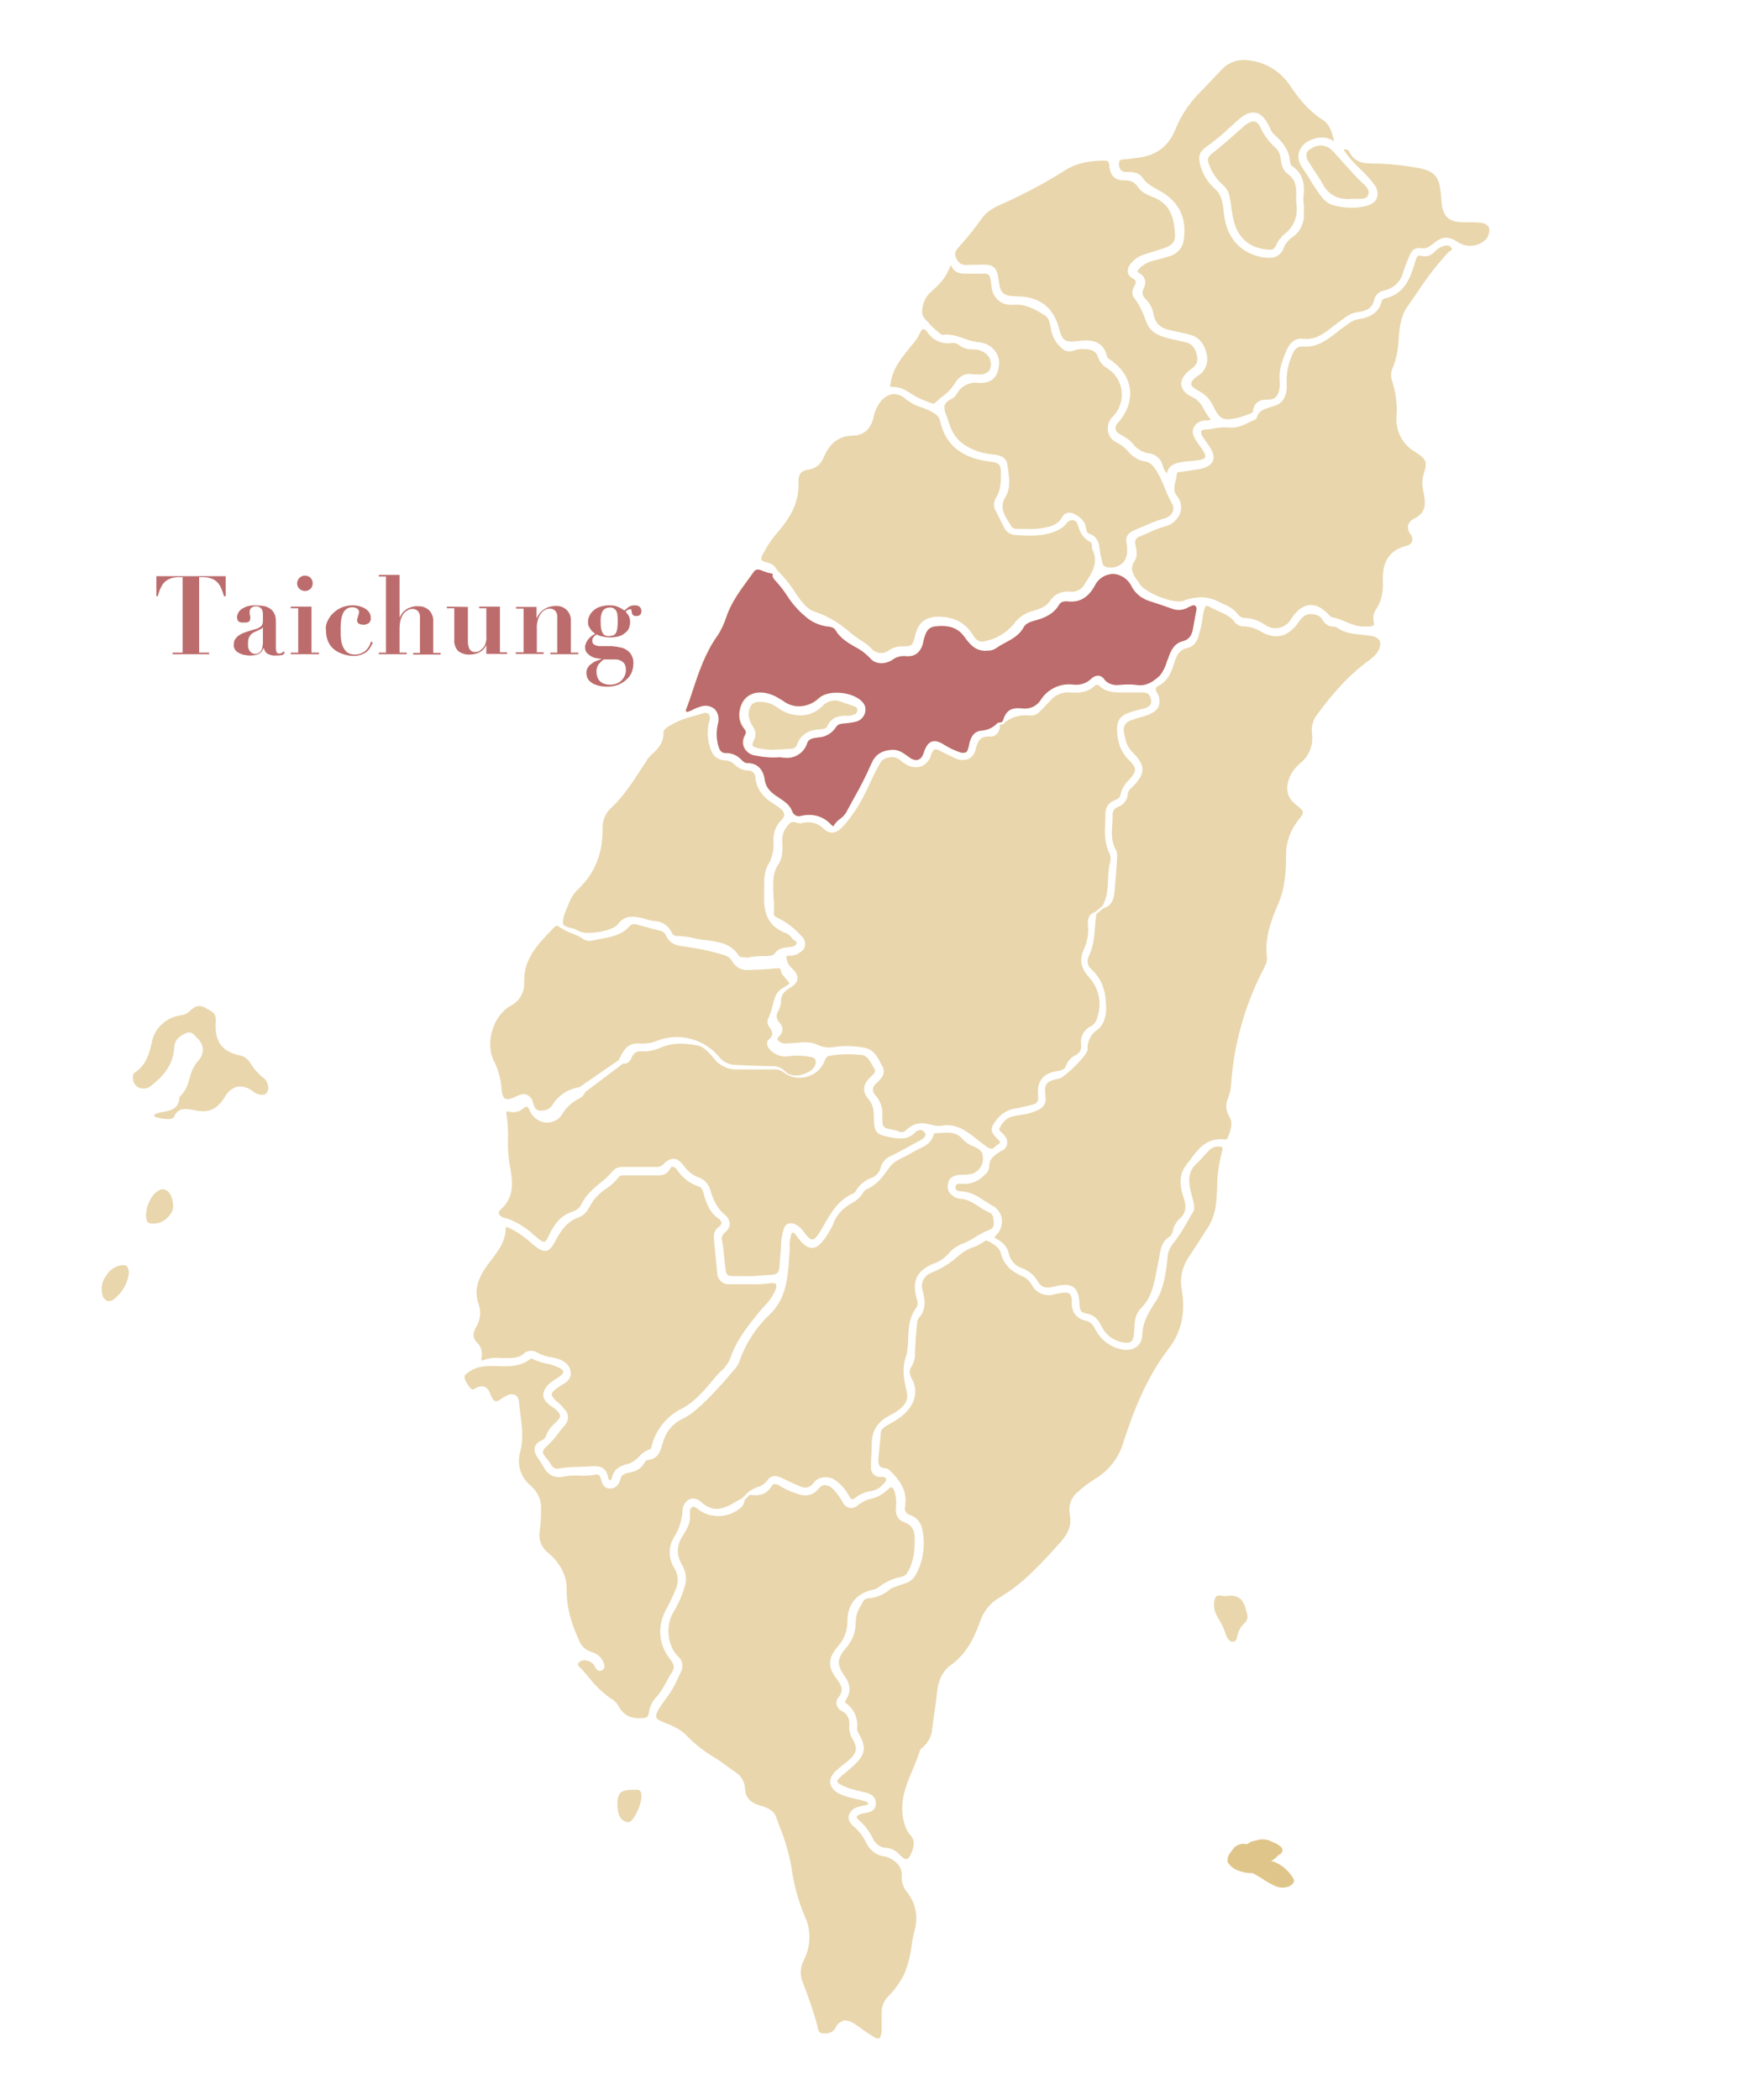 <?xml version="1.0" encoding="UTF-8"?> <!-- Generator: Adobe Illustrator 26.0.1, SVG Export Plug-In . SVG Version: 6.00 Build 0) --> <svg xmlns="http://www.w3.org/2000/svg" xmlns:xlink="http://www.w3.org/1999/xlink" version="1.1" id="Laag_1" x="0px" y="0px" viewBox="0 0 541.4 648.4" style="enable-background:new 0 0 541.4 648.4;" xml:space="preserve"> <style type="text/css"> .st0{opacity:0.7;} .st1{fill:#DFC589;} .st2{fill:#BC6C6C;} </style> <g id="Laag_2_00000168797784142556197000000011508204152480625545_"> <g id="Laag_1-2_00000093166111342452389400000001404125546634470068_"> <g id="Fo7C7n_00000018942797192276536590000010140196701766522022_" class="st0"> <path class="st1" d="M426.1,197.8c-0.6-0.8-1.4-1.3-2.4-1.4c-1-0.2-2-0.3-3-0.4c-2.7-0.3-5.6-0.5-8-2.4c0,0-0.2-0.1-0.7-0.1 c-1.5,0-2.9-0.8-3.6-2.2c-0.6-1.1-1.7-1.6-3.5-1.7s-3,1.2-4,2.7c-3.1,4.4-7,5.3-11.5,2.7c-1.5-0.9-3.3-1.5-5.1-1.6 c-1,0.1-2-0.3-2.8-1.1c-1.3-1.9-3.2-2.7-5.2-3.6c-0.8-0.4-1.7-0.8-2.5-1.2c-0.4-0.3-0.8-0.4-1.3-0.4c-0.2,0.1-0.4,0.5-0.6,1.2 c-0.3,1-0.5,2.1-0.6,3.2c-0.2,1.7-0.7,3.4-1.2,5.1c-0.5,1.5-1.4,3-3.2,3.4c-2.5,0.5-3.5,2.2-4.2,4.5c-0.9,3-2,5.8-5,7.3 c-0.3,0.1-0.6,0.4-0.7,0.7c-0.1,0.5,0,0.9,0.3,1.3c0.8,1.2,1,2.7,0.6,4.1c-0.4,1.2-1.5,2.1-3.3,2.8c-0.8,0.3-1.6,0.6-2.5,0.8 c-2.5,0.7-4.1,1.2-4.7,2.3s-0.3,2.7,0.4,5.3c0.4,1.3,1.2,2.4,2.2,3.4c3.8,3.9,3.8,6.4-0.1,10.3l-0.4,0.4c-0.7,0.5-1.1,1.2-1.2,2 c-0.1,1.8-1.3,3.3-3,3.9c-1.1,0.4-1.8,1.5-1.7,2.7c0,0.9,0,1.9-0.1,2.8c-0.2,2.8-0.3,5.4,1.2,7.9c0.3,0.7,0.4,1.5,0.3,2.2v0.5 c-0.2,3.4-0.5,6.9-0.8,10.3c-0.2,1.9-0.7,4.2-3.4,4.9l-2.2,1.8c-0.2,1.2-0.3,2.5-0.4,3.8c-0.2,3.1-0.5,6.3-2,9.4 c-0.6,1.3-0.3,2.9,0.8,3.8c3.3,3,4.7,6.9,4.6,12.5c0,1.6-0.5,4.6-2.6,6.2c-2.1,1.3-3.3,3.7-3.1,6.1c0.1,1.7-7.1,8.6-8.7,9 c-4.2,0.8-4.8,1.6-4.3,5.7c0.3,1.6-0.5,3.2-2.1,3.9c-1,0.5-2.1,0.9-3.2,1.2c-0.9,0.2-1.9,0.4-2.8,0.5c-0.7,0.1-1.3,0.2-2,0.4 c-1.6,0.3-2.9,1.4-4,3.4c-0.4,0.7-0.1,1,0.7,1.7c0.3,0.3,0.6,0.5,0.8,0.9c1.1,1.2,1,3-0.1,4.1c-0.2,0.2-0.5,0.4-0.9,0.5 c-2.3,1.4-3.9,2.5-3.8,5.1c-0.1,0.8-0.5,1.6-1.1,2.1l-0.3,0.2c-1.8,2.1-4.6,3.1-7.3,2.8c-1.4-0.1-1.6,0.2-1.7,0.9 c-0.1,0.4,0,0.7,0.3,1c0.3,0.3,0.7,0.4,1,0.4l0,0c3.1,0,5.5,1.5,7.9,3.1c0.8,0.5,1.5,1,2.3,1.4c1.5,0.8,2.5,2.3,2.8,4 c0.2,1.8-0.3,3.6-1.6,4.9c-0.6,0.6-0.6,0.8-0.6,0.9s0.1,0.2,0.7,0.5c1.9,0.9,3.3,2.6,3.7,4.6c0.5,2,2,3.7,3.9,4.3 c2,0.7,3.7,2,4.8,3.8c1.1,2.1,2.6,2.7,5.4,1.9c1.1-0.3,2.2-0.5,3.4-0.5c0.8,0,1.7,0.2,2.4,0.7c1.2,0.9,1.8,2.5,1.9,5.5 c0.1,1.5,0.4,2.4,1.9,2.6c2.2,0.3,3.8,1.6,4.9,4c1.1,2.3,3.1,4,5.5,4.7c1.6,0.5,2.8,0.5,3.5,0.1s1-1.6,1.1-3.3v-0.4 c0.1-2.4,0.2-4.8,2.1-6.7c3.4-3.4,4.1-7.8,4.9-12.1c0.2-1,0.4-2,0.6-3c0.1-0.4,0.2-0.8,0.2-1.2c0.4-2.2,0.8-4.5,3.3-5.9 c0.3-0.2,0.5-0.8,0.7-1.3l0.1-0.4c0.3-1.3,1-2.6,2-3.6c2-1.7,2.4-3.7,1.3-6.8c-1.4-4-1.2-7.2,0.8-9.8c0.3-0.4,0.6-0.9,1-1.3 c2.6-3.6,5.3-7.4,11.1-6.7c0.3,0.1,0.6-0.1,0.7-0.4c1-2.3,1.8-4.5,0.6-6.6c-1.1-1.7-1.3-3.9-0.4-5.8c0.5-1.3,0.8-2.6,0.9-4 c0.8-12.2,4.1-24.1,9.6-35l0.3-0.5c0.6-1.2,1.3-2.6,1.2-3.7c-0.8-6.1,1.2-11.5,3.5-16.8c2.1-4.8,2.4-10.2,2.4-14.9 c-0.1-3.9,1.3-7.7,3.7-10.8c1.1-1.3,1.6-2.1,1.5-2.6s-0.7-1.1-2-2.1c-2.8-2.2-3.5-4.8-2.3-8.1c0.7-1.9,1.9-3.5,3.4-4.8 c2.8-2.2,4.2-5.7,3.7-9.2c-0.3-2.1,0.3-4.2,1.6-5.9c5.7-7.8,10.8-13,16.5-17.1c1-0.7,1.8-1.6,2.4-2.6 C426.3,199.8,426.4,198.7,426.1,197.8z"></path> <path class="st1" d="M355.5,216.1c-0.3-1.6-1-2.3-2.5-2.3c-1.1,0-2.1,0-3.2,0s-1.9,0-2.9,0c-2.4,0-5.2,0.1-7.3-2 c-0.4-0.4-1.1-0.5-1.5-0.1c0,0,0,0-0.1,0.1c-2.2,2.1-5,2.2-7.6,2c-2.3-0.2-4.6,0.8-6.1,2.6c-0.6,0.6-1.2,1.3-1.8,1.9 c-0.4,0.4-0.8,0.8-1.2,1.2c-0.8,1-2.1,1.6-3.4,1.4c-2.6-0.3-5.3,0.4-7.4,2c-0.4,0.6-1,0.9-1.7,0.9c0.1,1-0.2,2-0.9,2.8 c-0.6,0.6-1.5,0.9-2.3,0.8c-2.7-0.1-3.6,1.2-4.2,3.7c-0.2,1.3-1,2.5-2.2,3.2c-1.3,0.5-2.7,0.5-4-0.1c-1.5-0.7-3-1.4-4.5-2.2 l-0.4-0.2c-0.8-0.4-1.4-0.6-1.7-0.4s-0.7,0.7-1,1.6c-0.4,1.6-1.5,2.9-3,3.6c-1.6,0.5-3.4,0.3-4.9-0.7c-0.5-0.3-1-0.6-1.4-1 l-0.5-0.4c-1-0.7-2.2-0.9-3.3-0.6c-1,0.1-1.9,0.6-2.5,1.4c-1.1,1.9-2.1,3.8-3,5.8c-2.2,4.9-4.8,10-8.9,14.3 c-2,2.1-3.8,2.2-5.7,0.5c-1.7-1.8-4.2-2.4-6.5-1.8c-0.6,0.2-1.3,0.1-1.9-0.1c-1.4-0.6-2-0.1-3.1,1.4c-1,1.3-1.4,2.8-1.3,4.4v0.3 c0.1,2.2,0.2,4.8-1.2,6.8c-1.7,2.4-1.6,5.1-1.6,7.5c0,0.9,0.1,1.8,0.1,2.7c0.2,1.6,0.2,3.2,0.1,4.8c-0.1,0.7,0.2,1,1,1.4 c2.9,1.4,5.5,3.4,7.6,5.8c1.3,1.1,1.4,3,0.4,4.2c-0.3,0.3-0.6,0.6-1,0.8c-0.9,0.7-2,1-3.2,1c-0.7,0-0.9,0.1-0.9,0.2 s-0.1,0.3,0.1,1c0.2,0.9,0.6,1.7,1.3,2.4c1.4,1.3,2.1,2.4,2,3.5s-0.9,2-2.5,2.9c-1.8,1.1-2.6,2.3-2.6,4c0,1.1-0.3,2.1-0.8,3 c-0.8,1.1-0.7,2.6,0.3,3.6c1.1,1,1.3,2.7,0.3,3.9c-0.1,0.1-0.2,0.2-0.3,0.3c-0.5,0.5-0.7,0.9-0.6,1.1s0.5,0.6,1.3,1 c0.8,0.2,1.6,0.3,2.3,0.1h0.4l1.5-0.1c2.3-0.2,4.6-0.5,6.9,0.6c1.5,0.7,3.2,1,4.9,0.7c3.2-0.5,6.4-0.4,9.6,0.2 c2.9,0.6,4.1,2.9,5.1,5l0.5,0.9c1.2,2.3-0.9,4.1-1.9,5c-0.6,0.5-1,1.1-1.1,1.9c0,0.8,0.3,1.5,0.9,2c1.5,1.8,2.2,4,2,6.3 c0,3.6,0,3.6,3.6,4.3c0.5,0.1,0.9,0.2,1.4,0.4c0.9,0.5,2,0.2,2.6-0.6c1.7-1.6,4.1-2.3,6.4-1.7c0.4,0.1,0.9,0.2,1.3,0.3 c0.9,0.3,1.8,0.4,2.8,0.3c0.6-0.1,1.2-0.2,1.8-0.2c3.9,0,6.7,2.3,9.5,4.5c1,0.8,1.9,1.5,2.9,2.2c1.5,1,2,0.5,2.7-0.2 c0.3-0.3,0.6-0.5,0.9-0.7c0.5-0.3,0.5-0.5,0.5-0.5c0-0.2-0.5-0.7-0.8-1c-0.1-0.1-0.3-0.3-0.4-0.4c-0.8-0.9-2.1-2.2-1-4 c1.7-2.9,3.9-4.5,6.5-5c1-0.1,2-0.4,3-0.6c0.7-0.2,1.5-0.3,2.2-0.5c1.9-0.4,2.4-1.1,2.2-3.1c-0.4-4.3,1.6-6.8,6-7.4 c1.3-0.2,2.2-0.5,2.6-1.6c0.5-1.4,1.5-2.6,2.9-3.3c1.3-0.5,2-1.9,1.8-3.2c-0.4-2.4,0.9-4.8,3.1-5.8c1-0.6,1.7-1.6,1.9-2.7 c1.5-4.3,0.5-9-2.6-12.4c-2.5-2.7-3-5.5-1.6-8.5c1.1-2.4,1.6-5,1.3-7.6c-0.2-2.1,0.5-3.5,2.2-4l2.3-1.9c1.4-2.5,1.6-5.2,1.7-8.1 c0.1-1.2,0.1-2.5,0.3-3.8c0.1-0.4,0.1-0.8,0.2-1.1c0.4-1,0.4-2.1,0-3.1c-1.6-3.1-1.5-6.2-1.4-9.3c0-0.9,0.1-1.8,0.1-2.7 c-0.2-2,0.9-3.8,2.8-4.5c1-0.4,1.7-0.8,1.8-1.6c0.4-1.8,1.3-3.4,2.6-4.6c2.6-2.9,2.6-3.7-0.1-6.4c-2.2-2.2-3.3-4.9-3.5-8.6 c-0.2-3.5,1-5.1,4.4-6.1l1.7-0.5c0.9-0.2,1.8-0.5,2.7-0.7C355.6,217.9,355.6,216.9,355.5,216.1z"></path> <path class="st1" d="M375.6,371.3c0.2-1.6,0.2-3.2,0.3-4.8c0-3.8,0.6-7.6,1.6-11.3c0.1-0.3,0.1-0.6,0-0.9c-0.1-0.1-0.3-0.3-1-0.3 c-1.2-0.1-2.4,0.4-3.2,1.3c-0.5,0.5-1,1.1-1.5,1.6c-0.7,0.8-1.4,1.6-2.2,2.3c-2.3,2.1-2.8,4.7-1.9,8.4l1.1,4.4v0.1 c0,0.3,0,0.5,0,0.7c0,0.4,0,0.8-0.2,1.2c-0.5,0.8-1,1.7-1.5,2.5c-1.3,2.5-2.8,4.8-4.5,7.1c-1.1,1.2-1.8,2.7-2,4.3v0.4 c-0.5,4.6-1.1,9.4-3.5,13.3l-0.3,0.4c-2.1,3.3-3.9,6.2-4,10.1c0,1.4-0.6,2.8-1.7,3.7c-1.4,1-3.2,1.2-4.8,0.8 c-3.5-0.7-6.4-3-8-6.1c-0.7-1.4-1.5-2.4-2.9-2.7c-3-0.7-4.5-2.6-4.4-5.9c0.1-0.8-0.1-1.7-0.6-2.4c-0.5-0.4-1.3-0.5-2.6-0.3 c-0.7,0.1-1.4,0.2-2.1,0.4l-0.3,0.1c-2.6,0.7-5.4-0.5-6.7-2.9c-0.6-1.1-1.5-2-2.6-2.6c-2.8-1.2-6.2-3.1-7.1-7.7 c-0.6-1.1-1.5-2-2.6-2.6c-0.6-0.4-1.3-0.8-2-0.9h0c-1.2,0.9-2.6,1.7-4.1,2.2c-1.5,0.5-2.8,1.3-4,2.3c-2.5,2.3-5.3,4.1-8.5,5.4 c-2.4,0.8-3.7,3.4-2.8,5.8c0,0,0,0,0,0c0.7,2.7,1.1,5.6-1.2,8.2c-0.4,0.5-0.6,1.2-0.6,1.8c-0.3,3.2-0.5,6-0.6,8.6v0.4 c0.1,1.4-0.3,2.8-1,4.1c-1,1.4-0.7,2.5,0,3.9c1.5,2.5,1.4,5.6-0.1,8.1c-1.5,2.7-4,4.3-6.5,5.7l-0.7,0.4c-1.2,0.7-2.2,1.3-2.3,2.6 c-0.1,1.4-0.2,2.9-0.4,4.4c-0.1,1.1-0.2,2.2-0.3,3.3c-0.2,0.8,0,1.7,0.4,2.5c0.5,0.4,1.1,0.6,1.7,0.6c0.7,0.1,1.3,0.5,1.8,1.1 c2.7,2.7,5.2,6,4.3,10.9c-0.2,1.2,0.3,2,1.6,2.5c1.8,0.6,3.1,2,3.6,3.8c1.2,4.9,0.6,10-1.8,14.5c-1.1,2.1-2.9,2.7-4.6,3.2 c-0.5,0.2-1.1,0.3-1.6,0.6l-0.6,0.2c-0.4,0.1-0.8,0.3-1.1,0.5c-1.9,1.7-4.3,2.7-6.8,2.9c-0.7,0-1.3,0.4-1.7,1l-0.4,0.9 c-1.1,1.5-1.7,3.2-1.8,5.1c0.1,3.1-1,6.1-3,8.3c-2.9,3.4-2.9,5.2-0.4,8.8c1.8,2.5,1.9,4.8,0.5,7c-0.6,1-0.4,1.2-0.1,1.3 c2.5,1.8,3.8,4.8,3.4,7.8c0,0.6,0.2,1.2,0.6,1.7l0.2,0.4c2,3.7,1.7,5.8-1.2,8.7c-1,1-2.2,2-3.3,2.9c-0.6,0.5-1.2,1-1.7,1.5 c-0.3,0.3-0.7,0.7-0.7,1.1s0.4,0.7,1,1c1.3,0.7,2.8,1.3,4.3,1.6c0.6,0.2,1.2,0.3,1.9,0.5c0.3,0.1,0.6,0.2,0.9,0.2 c1.6,0.4,3.8,0.9,3.8,3.5c0,2.4-2,2.8-3.4,3c-0.3,0.1-0.7,0.1-1,0.2c-1.2,0.4-1.4,0.7-1.5,0.9s0,0.5,0.9,1.3 c1.7,1.5,3.1,3.4,4.1,5.5c0.7,1.5,2.1,2.6,3.7,2.8h0.2c1.5,0.1,2.9,0.7,4,1.8c1.1,1.2,1.9,1.8,2.5,1.7s1.2-1,1.8-2.7 c0.7-2.1,0.5-3.6-0.8-4.9c-0.8-0.9-1.3-2-1.6-3.1c-2-6.3,0.3-11.8,2.5-17c0.8-1.9,1.6-3.8,2.2-5.8c0.2-0.4,0.5-0.8,0.9-1l0.3-0.3 c1.5-1.4,2.4-3.3,2.6-5.3l0.3-2.4c0.4-3,0.9-6,1.2-9c0.4-3.9,1.8-6.7,4.4-8.5c3.9-2.9,6.6-6.9,8.8-13.1c1-3.2,3.1-5.9,6-7.6 c7.4-4.3,13.1-10.7,18.7-16.9l0.2-0.2c2.6-2.9,3.5-5.5,2.9-8.6c-0.5-2.5,0.3-5.1,2.2-6.7c1.8-1.7,3.7-3.1,5.8-4.4 c4.1-2.5,7.1-6.4,8.5-11c3-9.3,7-20,14.1-29.2c3.8-4.9,5.2-10.9,4-18c-0.7-3.3,0-6.7,1.7-9.5c1.9-2.9,3.8-5.8,5.7-8.8 C374.2,377.5,375.3,374.5,375.6,371.3z"></path> <path class="st1" d="M293.1,386.9c1-1.2,2.3-2.1,3.7-2.7c1.6-0.6,3.1-1.4,4.5-2.3c1.4-0.9,2.8-1.6,4.3-2.2c1-0.3,1.5-1.3,1.3-2.3 v-0.2c-0.1-1.4-0.2-2.3-1.3-2.8c-1.1-0.5-2.2-1.1-3.2-1.8c-2-1.3-3.8-2.5-6.2-2.5c-0.6-0.1-1.1-0.3-1.5-0.6l-0.3-0.2 c-1.4-0.8-2-2.4-1.6-3.9c0.2-1,0.8-2.3,3-2.6c0.5-0.1,1.1-0.1,1.7-0.1s1.1,0,1.6-0.1c2.1-0.1,3.9-1.7,4.4-3.8 c0.4-2.7-0.4-3.9-3-4.9c-1.3-0.5-2.6-1.4-3.5-2.5c-1.8-1.9-4-1.8-6.4-1.6c-0.6,0-1.3,0.1-1.9,0.1c-0.1,0.1-0.2,0.1-0.3,0.2 c-0.6,2.8-2.8,3.8-4.7,4.7c-0.6,0.3-1.1,0.5-1.7,0.9c-0.8,0.5-1.6,0.9-2.4,1.3c-1.8,0.9-3.7,1.8-4.6,3.1l-0.2,0.2 c-2,2.8-3.8,5.5-7.2,6.9c-0.5,0.3-0.9,0.8-1.2,1.3c-0.8,1.2-1.9,2.2-3.2,2.9c-2.7,1.4-4.9,3.7-5.9,6.6c-0.5,1.2-1.2,2.3-1.9,3.4 l-0.3,0.5c-1.6,2.3-2.9,3.4-4.3,3.4s-2.8-1-4.5-3.3l-0.1-0.2c-0.1-0.1-0.2-0.3-0.3-0.4l-0.2-0.2c-0.4-0.5-0.6-0.7-0.9-0.6 s-0.4,0.2-0.5,0.8c0,0.1,0,0.2-0.1,0.4c-0.3,1.1-0.4,2.3-0.3,3.5c0,0.7,0,1.4-0.1,2s-0.1,1.3-0.1,1.9c-0.5,5.8-1,11.8-5.9,16.6 c-4.2,3.9-7.4,8.8-9.3,14.2c-0.4,1.2-1.1,2.3-2,3.2l-1.2,1.4c-2.1,2.5-4.4,5-6.8,7.4l-0.2,0.2c-2.3,2.2-4.6,4.5-7.4,5.8 c-3.3,1.6-5.3,4.1-6.4,8.1c-0.6,2.3-1.5,4.4-4.4,4.7c-0.4,0-0.8,0.3-1,0.7c-1.1,2.2-3.1,2.9-4.9,3.2c-1.4,0.3-2.3,0.7-2.6,2 c-0.5,2.3-2,2.8-3.1,2.9c-2.1,0-2.5-1.6-2.9-2.9v-0.1c-0.4-1.3-0.9-1.5-1.7-1.3c-1.6,0.3-3.3,0.4-5,0.3c-1.6-0.1-3.3,0-4.9,0.3 c-2.6,0.6-4.7-0.4-6.1-2.9c-0.4-0.6-0.7-1.2-1.1-1.8c-0.3-0.5-0.6-0.9-0.9-1.4c-0.7-0.9-0.9-2-0.7-3.1c0.4-0.9,1.1-1.6,2-1.9 c0.7-0.3,1.3-0.9,1.5-1.7c0.6-1.4,1.5-2.7,2.7-3.7c1.1-1,1.6-1.7,1.6-2.2s-0.5-1.3-1.7-2.3c-0.3-0.2-0.6-0.4-0.9-0.6 s-0.5-0.4-0.8-0.6c-2.2-1.8-2.4-3.5-0.6-5.8c0.7-0.8,1.6-1.5,2.6-2.1c0.4-0.2,0.8-0.5,1.2-0.8c1-0.7,1.2-1.2,1.2-1.5 s-0.5-0.8-1.3-1.2c-1.3-0.6-2.6-1.1-4-1.3c-1.5-0.3-3-0.8-4.4-1.5c-0.3,0-0.6,0.1-0.8,0.3c-3,2.2-6.4,2.1-9.7,2 c-1.7-0.1-3.4-0.1-5.1,0.2c-1.8,0.3-3.5,1.1-4.9,2.4c-0.6,0.5-0.4,1.4,0.6,3c0.6,1,1.1,1.5,1.6,1.6c0.2,0,0.3,0,0.5-0.1 c0.8-0.7,1.9-1,3-0.8c1.2,0.4,1.7,1.7,2.2,2.9l0.1,0.2c0.3,0.8,0.7,1.2,1.1,1.4c0.6,0.1,1.2-0.1,1.6-0.5c0.6-0.4,1.2-0.8,1.8-1.1 c0.8-0.5,1.9-0.7,2.8-0.3c0.8,0.5,1.2,1.4,1.2,2.4c0.1,1.1,0.3,2.2,0.4,3.3c0.5,3.8,1,7.7,0,11.8c-1.2,3.8,0.1,8,3.2,10.5 c2.2,1.9,3.4,4.6,3.2,7.5c0,2.2-0.1,4.3-0.4,6.4c-0.5,2.7,0.6,5.4,2.8,7c3.4,2.9,5.6,7,5.5,10.8c-0.1,5.2,1.1,10.1,3.8,16 c0.6,1.6,1.8,2.9,3.5,3.5c1.2,0.4,3.1,1.1,3.9,3l0.1,0.2c0.3,0.6,0.8,1.8-0.2,2.5c-0.3,0.2-0.7,0.3-1.1,0.3 c-0.6-0.2-1-0.7-1.2-1.2l-0.1-0.2c-0.3-0.7-0.9-1.2-1.6-1.5c-0.5-0.2-1.1-0.4-1.7-0.4c-0.7,0-1.3,0.3-1.7,0.8 c-0.4,0.5-0.2,0.9,0.7,1.7c0.2,0.2,0.4,0.4,0.6,0.6l0.8,1c2.5,3,5.1,6.1,8.5,8.1c0.8,0.6,1.5,1.4,1.9,2.3 c1.5,2.5,3.7,3.6,7.1,3.4c1.5-0.1,1.9-0.4,2.1-1.6c0.2-1.7,0.9-3.4,2.1-4.7c1.4-1.5,2.5-3.3,3.4-5.1c0.5-1,1.1-2,1.7-2.9 c0.8-1.2,0.6-2.3-0.4-3.6c-3.9-4.8-4.4-10.6-1.2-16.2c1-1.8,1.8-3.6,2.6-5.5c1.1-2.3,0.9-4.9-0.5-7c-1.7-2.9-1.7-6.5,0.1-9.3 c1.5-2.4,2.4-5.2,2.6-8c-0.1-1.5,0.8-3,2.1-3.7c1.3-0.5,2.7-0.1,3.7,0.9c3.9,3.5,7.2,2,11.1-0.4c0.4-0.2,0.7-0.4,1.1-0.6l0.4-0.2 l1.9-1.9c0.8-0.6,1.7-1.1,2.7-1.5c1.2-0.3,2.3-1,3.1-2c1.5-2.3,3.7-1.3,4.7-0.8l1.7,0.8c1.2,0.6,2.5,1.2,3.8,1.7 c1.4,0.8,3.2,0.4,4.1-1c0.8-1.1,2-1.7,3.4-1.8c1.5-0.1,2.9,0.4,4,1.4c1.5,1.2,2.8,2.8,3.7,4.5c0.1,0.3,0.4,0.8,0.8,0.9 c0.4,0,0.7-0.1,1-0.4c1.5-1.2,3.4-2,5.4-2.2c1.3-0.3,2.5-1.1,3.3-2.1l0.2-0.2c0.6-0.6,0.8-1,0.6-1.5s-0.6-0.5-1.5-0.5 c-0.8,0.1-1.7-0.2-2.3-0.8c-0.6-0.6-0.9-1.4-0.8-2.3c0-1.2,0-2.3,0.1-3.5s0.1-2.1,0.1-3.2c0-4.5,1.8-7.3,5.8-9.3 c4-2,5.7-4.3,5.1-7c-1-3.9-1.7-7.8,0-11.9c0-0.1,0-0.3,0-0.4c0.2-1.5,0.4-2.9,0.4-4.4c0.1-3.3,0.3-6.6,2.6-9.6 c0.5-0.7,0.3-1.7,0-2.7l-0.1-0.3c-1.3-5.2,0.2-8.3,5.2-10.4C289.9,389.7,291.7,388.5,293.1,386.9z"></path> <path class="st1" d="M281.6,600.4c0.2-1.5,0.5-3,0.9-4.5c1.2-4.2,0.2-8.7-2.6-12c-1-1.3-1.5-2.9-1.4-4.5c0.2-1.9-0.7-3.7-2.2-4.7 c-0.8-0.7-1.8-1.2-2.9-1.5c-2.5-0.2-4.7-1.8-5.8-4.1c-1-2.1-2.4-3.9-4.2-5.4c-0.9-0.7-1.4-1.8-1.3-2.9c0.2-1.2,1.1-2.2,2.3-2.7 c0.5-0.2,0.9-0.3,1.4-0.4c0.3-0.1,0.6-0.1,0.8-0.2c0.2,0,0.4-0.1,0.6-0.1c0.8-0.2,0.9-0.2,0.9-0.5c0-0.4-0.2-0.5-1.1-0.8 l-0.4-0.1c-0.9-0.3-1.9-0.5-2.8-0.7c-1.6-0.3-3.1-0.8-4.6-1.5c-1.4-0.6-2.4-1.7-2.8-3.2c-0.1-0.9,0.1-2.2,1.7-3.8 c0.8-0.7,1.6-1.4,2.4-2c0.7-0.5,1.3-1,1.9-1.6c2.2-2,2.5-3.5,1-6.1c-0.8-1.2-1.2-2.7-1.1-4.2c0.1-2.3-0.5-3.7-2.3-4.6 c-0.8-0.4-1.4-1.1-1.6-1.9c-0.2-0.8,0-1.7,0.6-2.4c1.6-2,1-3.5-0.5-5.5c-3-3.8-2.8-6.7,0.4-10.3c1.9-2.2,2.9-5,2.8-7.8 c0.1-5.2,2.9-8.5,8-9.6c0.6-0.1,1.1-0.4,1.6-0.7c2-1.6,4.4-2.7,6.9-3.2c0.9-0.2,1.8-0.7,2.2-1.6c1.9-3.3,2.1-6.9,2.1-10.3 c0-2.7-1-4.2-3.2-5c-2.5-0.9-2.7-2.9-2.6-4.4v-0.4c0.2-1.6,0-3.2-0.4-4.7c-0.4-1-0.8-1.3-0.9-1.3s-0.7,0.2-1.2,0.7 c-1.3,1.3-2.9,2.2-4.6,2.7c-1.7,0.3-3.3,1.1-4.6,2.1c-0.7,0.7-1.6,1-2.6,0.9c-1-0.3-1.8-0.9-2.2-1.9c-0.8-1.5-1.8-2.8-2.9-3.9 c-0.7-0.8-1.6-1.2-2.6-1.3c-0.8,0.1-1.5,0.6-2,1.3c-1.4,1.7-3.7,2.4-5.8,1.6c-2.1-0.6-4.1-1.4-6-2.6c-0.5-0.4-1.2-0.6-1.8-0.6 c-0.3,0.1-0.6,0.3-0.8,0.7c-1.8,2.9-4.5,3-6.7,2.6l-1.6,1.6c-0.1,0.9-0.5,1.8-1.2,2.4c-3.6,3.1-8.8,3.5-12.8,0.8 c-0.1-0.1-0.3-0.2-0.4-0.3c-0.7-0.6-1.2-0.9-1.7-0.7c-0.8,0.3-0.9,1.1-0.8,2.4c0.2,2.5-0.9,4.3-2,6.1c-0.2,0.3-0.4,0.7-0.6,1 c-1.5,2.4-1.5,5.5-0.1,7.9c1.4,2.4,1.8,4.4,1.2,6.7c-0.8,3-2.1,5.9-3.7,8.5c-2.4,4-1.8,10.3,1.5,13.5c1.4,1.2,1.8,3.2,0.9,4.8 c-0.2,0.4-0.4,0.8-0.6,1.3s-0.6,1.1-0.8,1.7c-0.9,1.8-1.9,3.6-3.2,5.2c-0.8,1.1-1.6,2.3-2.3,3.4c-0.6,1.1-0.9,1.9-0.7,2.4 c0.2,0.5,0.8,1,2.1,1.5c2.9,1.1,5.6,2.3,7.6,4.5c2.4,2.5,5.2,4.6,8.2,6.4c1.4,0.8,2.7,1.8,3.9,2.7c0.8,0.6,1.6,1.1,2.4,1.7 c1.9,1.1,3.1,3.1,3.2,5.2c0.1,2.8,1.7,4.5,4.8,5.3c1.8,0.5,4,1.3,4.8,3.5c0.3,0.8,0.6,1.7,0.9,2.5c1.7,4.1,3,8.4,3.8,12.8 c0.7,5.3,2.1,10.5,4.2,15.5c2,4.2,1.8,9.2-0.3,13.3c-1.2,2.3-1.3,5.1-0.2,7.4c1.6,4.1,3,8.2,4.2,12.4c0.1,0.3,0.1,0.6,0.2,0.9 c0.2,1.2,0.4,1.9,1.6,2c1.9,0.2,3.3-0.4,4-1.8c0.4-1,1.3-1.7,2.3-2.1c0.2-0.1,0.4-0.1,0.7-0.1c1,0.1,1.9,0.4,2.7,1 c0.7,0.5,1.5,1,2.2,1.5c1,0.8,2.1,1.5,3.2,2.2c1.5,1,2.2,1,2.4,0.8s0.6-0.7,0.7-2.4c0-1.9,0-3.8,0-5.3c-0.1-2,0.7-4,2.2-5.4 c1.9-1.9,3.4-4.1,4.7-6.5C280.4,606.8,281.2,603.7,281.6,600.4z"></path> <path class="st1" d="M448.3,76.6c-0.5-0.8-1.3-1-2.6-0.6c-1,0.3-1.8,0.9-2.5,1.6c-1,1.3-2.7,1.8-4.3,1.4h-0.1 c-0.3-0.1-0.6-0.1-0.8,0c-0.3,0.2-0.6,0.7-0.9,1.7c-1.5,5.3-3.4,10.2-9.6,11.5c-0.4,0.1-0.7,0.5-0.8,0.9c-1,4-4.3,5-7.4,5.5 c-1,0.2-2,0.7-2.8,1.3l-0.7,0.5c-1,0.7-2,1.4-2.9,2.2c-3,2.3-6.1,4.8-10.6,4.4c-1.5-0.1-2.5,0.7-3.2,2.5 c-1.3,2.9-1.9,6.1-1.7,9.2c0.2,3.1-1,5.5-3.2,6.4c-0.6,0.2-1.2,0.4-1.8,0.6c-2,0.6-3.7,1.1-4.3,3.4c-0.1,0.2-0.3,0.4-0.5,0.5 c-0.6,0.2-1.2,0.5-1.8,0.8c-2,1-4,1.9-6.5,1.6c-1.5-0.1-2.9,0-4.4,0.3c-0.9,0.1-1.7,0.3-2.6,0.3c-0.7,0-1.1,0.2-1.3,0.5 c-0.1,0.5,0,1.1,0.3,1.5c0.5,0.8,1,1.5,1.5,2.2c0.2,0.3,0.5,0.6,0.7,1c1.2,1.8,1.6,3.3,1.1,4.5c-0.5,1.2-1.9,2.1-4,2.5 c-1.2,0.2-2.5,0.4-3.7,0.6c-0.7,0.1-1.4,0.2-2.2,0.3h-0.2c-0.3,0-1,0.2-1,0.3c-0.1,0.8-0.2,1.6-0.4,2.3c-0.4,1.7-0.8,3.3,0.3,4.7 c1.3,1.5,1.7,3.5,1.1,5.4c-0.8,2-2.5,3.6-4.6,4.1c-1.7,0.5-3.3,1.1-4.8,1.8c-1,0.4-2,0.9-3,1.3c-1.1,0.2-1.7,1.3-1.5,2.4 c0,0.1,0,0.1,0.1,0.2c0.3,1.6,0.7,3.5-0.2,4.9c-1.7,2.5-0.7,4.2,1.1,6.6c0.1,0.1,0.1,0.2,0.2,0.4l0.1,0.1 c1.6,2.8,10.7,6.4,13.6,5.3c1.7-0.7,3.5-1,5.3-1.1c2.1,0,4.2,0.6,6,1.6c0.4,0.2,0.9,0.4,1.3,0.6c1.8,0.7,3.3,1.8,4.4,3.3 c0.5,0.6,1.3,0.9,2.1,0.9c2.2,0.1,4.4,0.9,6.2,2.2c1.9,1.3,4.3,1.3,6.2,0c0.8-0.5,1.4-1.2,1.9-2.1c0.2-0.3,0.4-0.6,0.6-0.9 c1.6-2,3.3-3.1,5.1-3.2s3.6,0.8,5.4,2.6c0.1,0.1,0.3,0.3,0.4,0.4c0.2,0.3,0.6,0.7,0.8,0.7c1.5,0.3,2.9,0.8,4.2,1.4 c2.1,0.9,4.2,1.7,6.6,1.5h0.7c0.7,0,1.3-0.1,1.5-0.3s0.2-0.4,0-1.4c-0.2-1.2,0-2.4,0.7-3.4c1.7-2.6,2.4-5.6,2.2-8.7 c-0.3-6.2,2-9.7,7.3-11.1c0.7-0.1,1.4-0.6,1.7-1.3c0.2-0.8,0.1-1.7-0.5-2.3c-0.6-0.8-0.9-1.8-0.7-2.8c0.3-0.9,1-1.6,1.9-2 c2.9-1.4,3.7-3.5,3-7.3l-0.1-0.6c-0.5-1.8-0.6-3.7-0.1-5.5c1.3-4.2,1.1-4.8-2.6-7.2c-3.8-2.2-6-6.4-5.7-10.8 c0.3-3.7-0.2-7.4-1.3-10.9c-0.5-1.4-0.5-3,0.2-4.4c1-2.4,1.5-5,1.7-7.6l0-0.4c0.1-0.4,0.1-0.9,0.1-1.4c0.3-3.2,0.7-6.6,2.7-9.4 c0.9-1.3,1.9-2.7,2.8-4c2.9-4.5,6.1-8.7,9.7-12.6c0.2-0.2,0.3-0.3,0.5-0.4C448.4,77.2,448.5,77,448.3,76.6z"></path> <path class="st1" d="M360.3,204.5c0.1-0.3,0.2-0.7,0.4-1l0.1-0.4c0.8-2.1,1.7-4.4,4.4-5.1c1.8-0.5,2.8-1.6,3.2-3.7 c0.3-1.7,0.6-3.3,0.9-5l0.1-0.4c0.2-0.8,0.2-1.4-0.2-1.8s-0.9-0.2-1.7,0.2l-0.3,0.1c-1.4,0.9-3.2,1.2-4.8,0.7 c-2.2-0.8-4.6-1.6-7.7-2.6c-2.2-0.8-4.1-2.3-5.2-4.4c-1.4-2.5-3.5-3.9-5.8-3.9l0,0c-2.4,0.1-4.6,1.5-5.6,3.7 c-2.1,3.7-4.7,5.2-8.4,4.8c-1.3-0.1-2.1,0.2-2.6,1c-1.7,3-4.6,4.1-7.4,4.9h-0.1c-1.4,0.4-2.8,0.9-3.4,2c-1.3,2.5-3.6,3.7-5.8,4.9 c-1,0.5-2,1.1-3,1.8c-0.7,0.4-1.4,0.6-2.2,0.6h-0.3c-3.6,0.4-5.5-2-7.1-4.2c-1.9-2.7-4.6-3.8-9-3.3c-2.6,0.3-3.1,2.3-3.7,4.6 l-0.1,0.6c-0.7,2.9-2.6,4.3-5.4,4c-1.4-0.2-2.9,0.2-4,1.1c-2.4,1.6-5.4,1.4-6.9-0.4c-1.4-1.5-3-2.7-4.8-3.6 c-2.2-1.3-4.6-2.7-6-5.2c-0.5-0.8-1.6-1-2.8-1.1c-2.4-0.4-4.6-1.4-6.4-3c-2.3-1.9-4.2-4.1-5.8-6.6c-1.1-1.7-2.4-3.3-3.7-4.7 c-0.4-0.4-0.7-0.9-0.7-1.5c0-0.1,0-0.3,0.1-0.4c-0.9-0.2-1.9-0.4-2.8-0.8l-1.1-0.4c-0.7-0.3-1.6-0.1-2,0.6l-1.3,1.8 c-2.7,3.7-5.6,7.5-7.1,12c-0.7,2.1-1.6,4.1-2.8,5.9c-3.8,5.3-5.8,11.4-7.8,17.4c-0.6,1.7-1.1,3.3-1.7,4.9l-0.1,0.2 c-0.2,0.6-0.2,0.7,0,0.9s0.4,0.1,1-0.1l0.2-0.1c0.4-0.1,0.7-0.3,1.1-0.5c0.6-0.3,1.3-0.6,2-0.8c1.6-0.6,3.4-0.3,4.6,0.8 c1.1,1.2,1.4,3,0.9,4.6c-0.5,2.2-0.5,4.6,0.2,6.8c0.4,1.5,1.1,2.2,2.4,2.1c1.7,0,3.3,0.7,4.5,1.9c0.7,0.7,1.2,1.2,2,1.2l0,0 c3,0,4.9,1.8,5.3,5.1c0.4,2.8,2.2,4.2,4.4,5.6c1.6,1.1,3.3,2.1,4.1,4.2c0.4,1.1,1.6,1.8,2.7,1.4c0.9-0.2,1.7-0.3,2.6-0.3 c2.6,0,5,1.1,6.7,3c0.2,0.2,0.5,0.4,0.7,0.5c0.5-0.9,1.2-1.7,2.1-2.3c0.7-0.5,1.3-1.1,1.8-1.9c0.8-1.5,1.6-2.9,2.4-4.4 c2-3.5,3.8-7,5.4-10.7c1.2-2.8,3.2-4.1,6.4-4.3c2.1-0.1,3.5,1,4.9,2c0.9,0.7,2,1.4,3.1,1.1s1.6-1.5,1.9-2.5 c0.6-1.7,1.3-2.7,2.3-3.1s2.2-0.1,3.7,0.8c1.5,1,3.2,1.8,4.9,2.4c0.6,0.3,1.3,0.3,2,0.1c0.4-0.2,0.7-0.9,0.9-1.9 c0.3-1.6,0.9-4.5,3.8-4.8c1.9-0.1,3.7-0.9,5-2.3l0.1-0.1l0.5-0.1c0.6-0.1,0.9-0.1,1.1-0.5c1-3.2,2.5-4.2,5.8-3.9 c2.4,0.4,4.7-0.6,6-2.7c2.2-3.4,6.2-5.2,10.2-4.6c2,0.2,4-0.5,5.4-1.9c0.6-0.6,1.4-0.9,2.2-0.9c0.7,0.1,1.4,0.5,1.8,1.2 c1,1.2,2.5,1.8,4.1,1.7l1.5-0.1c1.5-0.1,3-0.1,4.5,0.1c2.8,0.4,4.8-0.9,7.1-2.9C359.2,207.3,359.9,205.9,360.3,204.5z M267.2,220.3c-0.5,1.4-1.7,2.4-3.1,2.6c-0.8,0.2-1.7,0.3-2.5,0.4l-1.1,0.1c-1,0.1-1.7,0.3-2.2,1.1c-1.2,1.9-3.3,3.1-5.5,3.2 c-1.8,0.2-3,0.5-3.4,1.7c-0.8,2.8-3.5,4.7-6.4,4.6c-0.7,0-1.4-0.1-2.1-0.2c-2.5,0.2-5,0-7.5-0.5c-1.5-0.2-2.8-1.1-3.4-2.4 c-0.6-1.2-0.5-2.7,0.2-3.9c0.5-0.9,0.3-1.3-0.3-2.1c-1.1-1.4-1.6-3.1-1.4-4.9c0.4-3.3,2-4.8,3.4-5.5c2.7-1.4,6.2-0.5,8.5,0.9 c0.5,0.3,1,0.6,1.5,0.9c1.2,0.9,2.5,1.5,4,1.7c2.6,0.3,5.2-0.6,7.1-2.4c1.4-1.3,3.8-1.9,6.6-1.7c3,0.2,5.8,1.4,7.1,3 C267.3,217.8,267.6,219.1,267.2,220.3L267.2,220.3z"></path> <path class="st1" d="M170.2,452.2c0.4,0.9,1.4,1.5,2.4,1.2c2-0.3,4-0.5,6.1-0.5c1.4,0,2.8-0.1,4.2-0.2c0.3,0,0.6,0,0.9,0 c2.2,0,3.5,1,4,3.3v0.1c0.2,0.8,0.3,0.9,0.6,0.9c0.1,0,0.4,0,0.6-0.8c0.6-2.9,2.9-3.7,5.2-4.3c1.2-0.4,2.3-1.2,3.1-2.1 c1-1.2,2.3-2,3.8-2.5c0,0,0-0.1,0-0.1c1.1-5.4,4.6-9.9,9.5-12.3c4.2-2.2,7.5-6.3,10.5-9.9c0.5-0.6,1.1-1.2,1.6-1.7 c1.2-1,2.2-2.4,2.8-3.8c1.9-5.7,5.5-10.2,9.3-14.8c0.4-0.5,0.8-0.9,1.2-1.4c1.5-1.4,2.7-3.2,3.5-5c0.4-1.2,0.3-1.7,0.1-1.9 s-0.9-0.3-1.8-0.2c-2,0.3-4,0.4-6,0.3H229c-1.2,0-2.5,0-3.8,0c-2,0.1-3.6-1.4-3.7-3.4c0,0,0-0.1,0-0.1c-0.3-3-0.6-6.1-0.9-9.1 l-0.1-1.5c-0.2-1.4,0.3-2.8,1.5-3.6c0.5-0.3,0.8-0.8,0.8-1.3c-0.1-0.5-0.4-0.9-0.8-1.2c-2.6-1.7-3.6-4.2-4.5-7l-0.1-0.5 c-0.3-1.1-0.6-2.2-1.7-2.5c-2.7-0.9-5-2.7-6.6-5.1c-0.3-0.5-0.9-0.9-1.5-1c-0.1,0-0.3,0.1-0.5,0.4c-1.2,2.4-3,2.3-4.6,2.3h-9.7 c-0.6,0-1.3,0-1.5,0.3c-1.2,1.5-2.5,2.8-4.1,3.8c-1.5,1-2.8,2.2-3.9,3.6c-0.3,0.5-0.7,1-0.9,1.5c-0.9,1.5-1.7,3-3.5,3.7 c-3.6,1.2-5.5,3.8-7.4,7.4c-0.9,1.7-1.7,2.8-2.8,3s-2.3-0.5-3.9-1.8l-0.8-0.7c-2-1.8-4.2-3.3-6.6-4.5c-0.8-0.3-1-0.4-1.1-0.3 c-0.1,0-0.1,0.1-0.1,0.4c-0.1,4.1-2.4,7-4.6,9.9c-0.4,0.5-0.8,1.1-1.2,1.6c-3,4.1-3.9,7.8-2.7,11.5c1,2.5,0.7,5.3-0.7,7.5 c-1,1.8-1,3.3,0.2,4.6c1.4,1.2,1.9,3.1,1.5,4.9c-0.1,0.5,0,0.6,0,0.7s0.3,0.1,0.7-0.1c1.7-0.6,3.5-0.8,5.2-0.6c0.6,0,1.2,0,1.8,0 h0.6c1.8,0,3.4-0.1,4.8-1.4c1.1-1,2.8-1.1,4.1-0.3c1.4,0.8,3,1.3,4.7,1.5l0.4,0.1c3,0.6,4.8,2,5.2,4.1c0.5,2.4-1.3,3.5-2.8,4.4 c-0.3,0.1-0.5,0.3-0.8,0.5c-1.5,1-2.2,1.7-2.2,2.3s0.6,1.4,1.8,2.4c0.9,0.7,1.7,1.6,2.4,2.5c1.1,1.2,1.1,3,0.1,4.3 c-0.7,0.8-1.4,1.7-2.1,2.6c-1,1.4-2.2,2.8-3.5,4c-2.1,1.8-1.6,2.5-0.2,4.1C169.3,450.8,169.8,451.5,170.2,452.2z"></path> <path class="st1" d="M223.5,386.6c0.2,1.8,0.4,3.7,0.6,5.5c0.1,1.4,0.7,1.9,2.1,1.9h0.5c0.8,0,1.5,0,2.3,0c1.6,0,3.2,0.1,4.8-0.1 c1.1-0.1,2.1-0.1,2.9-0.2c3.9-0.2,3.9-0.2,4.2-4.8c0-0.7,0.1-1.4,0.2-2.3c0-0.6,0.1-1.1,0.1-1.7c0-1.8,0.3-3.6,0.8-5.3 c0.2-0.8,0.7-1.5,1.5-1.8c0.8-0.2,1.7-0.1,2.5,0.4c0.9,0.5,1.6,1.2,2.2,2.1c1.3,1.7,2.1,2.5,2.8,2.4s1.3-0.9,2.4-2.6l0.9-1.6 c2.3-4,4.6-8.1,9.4-10.1c0.3-0.2,0.6-0.5,0.7-0.9l0.2-0.3c1-1.5,2.5-2.7,4.2-3.4c1.6-0.5,2.8-1.7,3.2-3.3c0.4-1.6,1.5-2.9,3-3.5 c2.8-1.4,5.7-3,8.4-4.5l0.8-0.4c0.6-0.3,1.4-0.9,1.6-1.5c0.1-0.4,0-0.7-0.3-1c-0.2-0.4-0.6-0.6-1.1-0.7c-0.6,0-1.3,0.2-1.7,0.7 c-2.3,2.3-4.6,2.1-7.5,1.6c-4.5-0.9-5.3-1.4-5.3-6.2c0-2.2-0.3-4.1-1.8-5.8c-1.8-2.1-1.6-4.4,0.5-6.4l0.3-0.3 c1.2-1.1,1.7-1.7,1.1-2.6c-0.2-0.3-0.4-0.7-0.6-1c-0.9-1.6-1.7-3.1-3.5-3.2c-3.1-0.3-6.2-0.3-9.3,0.2c-0.8,0-1.6,0.6-1.8,1.4 c-0.9,2.5-2.9,4.4-5.5,5.1c-2.5,0.8-5.2,0.3-7.3-1.3c-0.9-0.7-1.9-1-3-0.9h-1.4c-3.2,0-6.6,0-9.9,0c-2.8,0.1-5.6-1.2-7.3-3.5 c-1.9-2.3-3.5-3.7-5-3.9c-4.5-0.9-8-0.7-11,0.5c-1.9,0.9-4,1.4-6.2,1.3c-1.3-0.2-2.5,0.5-3,1.7l-0.1,0.3c-0.4,0.8-1.1,2-2.7,1.8 l-11.7,8.8c-0.3,0.9-1,1.6-1.9,2c-2.1,1.1-3.9,2.7-5.1,4.7c-1,1.8-3,2.8-5.1,2.7c-2.3-0.2-4.2-1.7-5.1-3.9 c-0.2-0.6-0.5-0.9-0.8-1c-0.3,0-0.6,0.1-0.9,0.4c-1.3,1.2-3.1,1.6-4.7,1.1c-0.2-0.1-0.4-0.1-0.6,0c-0.1,0.2-0.2,0.4-0.1,0.6 c0.4,2.7,0.6,5.4,0.5,8.1c-0.1,2.4,0.1,4.8,0.4,7.1l0.2,1c0.8,4.8,1.6,9.3-2.8,13.4c-0.4,0.3-0.8,0.9-0.6,1.4s0.9,1.1,2,1.3 c0.6,0.1,1.2,0.4,1.8,0.6l0.4,0.2c2.4,1.1,4.7,2.6,6.6,4.4l1.4,1.2c0.8,0.7,1.4,0.9,1.8,0.9s0.8-0.6,1.2-1.5 c1.6-3.4,3.6-6.7,7.8-7.9c1.2-0.4,2.1-1.3,2.6-2.5c1.4-2.7,3.6-4.5,5.7-6.3c1.5-1.1,2.8-2.4,4-3.8c0.9-1.1,2.4-1.1,3.6-1.1h0.1 c3.1,0,6.3,0,9.4,0c0.7,0.1,1.4-0.1,2-0.5c1.4-1.5,2.5-2,3.6-2s2.1,0.8,3.3,2.4c1.1,1.5,2.6,2.7,4.3,3.3c1.8,0.6,3.2,2.1,3.7,4 c0.8,2.7,1.9,5.4,4.4,7.5c0.9,0.7,1.5,1.7,1.6,2.9c-0.1,1.1-0.7,2.1-1.6,2.7c-0.7,0.6-1.1,1.5-0.8,2.5 C223.2,384.1,223.4,385.3,223.5,386.6z"></path> <path class="st1" d="M459.9,70.4c-0.5-1-1.5-1.6-2.5-1.6c-1.4-0.2-2.8-0.2-4.2-0.2h-1.8c-3.8-0.1-5.6-1.7-6.1-5.5 c-0.1-0.7-0.2-1.5-0.2-2.2c-0.1-0.9-0.2-1.8-0.3-2.6c-0.5-3.7-2-5.3-5.6-6.2c-4.4-0.9-8.9-1.4-13.3-1.6c-0.5,0-1,0-1.5,0 c-2.9,0-6.1-0.1-7.8-3.9c-0.2-0.2-0.5-0.3-0.7-0.4c-0.6-0.3-0.8-0.1-0.8,0c-0.1,0.1-0.1,0.1,0.2,0.5l0.1,0.2 c1.3,1.8,2.8,3.5,4.5,5.1l0.2,0.2c1.5,1.4,2.9,2.9,4.2,4.6c1,1.2,1.4,2.7,1,4.2c-0.3,0.9-1.1,2-3.4,2.6 c-3.6,0.9-7.4,0.7-10.9-0.5c-1.1-0.5-2.1-1.3-2.8-2.3l-0.1-0.1c-1.3-1.7-2.5-3.5-3.6-5.4c-0.7-1.2-1.5-2.3-2.2-3.4 c-1.1-1.4-1.6-3.2-1.1-5c0.6-1.7,2-3.1,3.7-3.7c2.3-1.1,5-1,7.1,0.4c-0.6-3.1-1.5-5.3-3.5-6.6c-4.4-2.8-7.5-6.7-10.1-10.6 c-2.9-4.4-7.7-7.3-13-7.8c-2.9-0.4-5.9,0.6-7.9,2.7c-0.8,0.8-1.6,1.7-2.4,2.5c-1.2,1.3-2.4,2.6-3.6,3.8 c-3.7,3.5-6.7,7.8-8.6,12.6c-2,4.8-5.5,7.6-10.8,8.4c-1.9,0.3-3.5,0.5-5.1,0.6c-0.4,0-0.9,0.1-1.2,0.4c-0.2,0.4-0.3,0.9-0.2,1.3 c0.1,1.6,0.9,2.2,2.4,2.2h0.5c1.5,0,3.3,0.2,4.4,1.8c1.2,1.8,2.9,2.7,4.7,3.7l0.5,0.3c6,3.2,8.5,8.4,7.5,15.2 c-0.3,2.3-1.9,4.2-4.1,4.9c-1.2,0.4-2.5,0.8-3.8,1.1l-1.2,0.3c-1.7,0.4-3.4,1.2-4.6,2.5c-0.4,0.4-0.6,0.7-0.6,0.9 s0.2,0.3,0.5,0.5c1.3,0.7,2.7,2.2,1.4,4.8c-0.6,1-0.4,2.3,0.5,3.1c1.4,1.3,2.3,3.1,2.6,5c0.5,2.6,2.1,4.1,4.9,4.7 c0.7,0.2,1.5,0.3,2.2,0.5c1.4,0.3,2.9,0.6,4.3,1c2.7,0.8,4.4,2.9,5,6.1c0.6,2.5-0.5,5.2-2.7,6.5c-1.4,0.9-2.1,1.8-2.1,2.5 s0.9,1.5,2.5,2.3c1.9,1,3.3,2.5,4.2,4.4c2.1,4.3,3,4.8,7.6,3.8c1-0.2,2-0.6,2.9-0.9c0.4-0.2,0.8-0.3,1.1-0.4 c0.4-0.1,0.7-0.4,0.8-0.8c0.3-2.5,1.8-3.6,4.5-3.5c2,0.1,3.2-0.9,3.6-3.2c0.2-1,0.2-1.9,0.1-2.9c-0.3-3.2,0.9-6.1,2-8.8l0.2-0.5 c1-2.4,2.9-3.7,5.1-3.4c3.9,0.4,6.5-1.7,9.3-3.9c0.8-0.6,1.6-1.2,2.4-1.8l0.6-0.4c1.4-1.2,3.1-2,4.9-2.2c2.7-0.3,4.2-1.5,4.7-3.7 c0.3-1.5,1.5-2.6,3-2.9c2.8-0.5,5.1-2.6,5.9-5.4c0.3-1.2,0.8-2.3,1.2-3.4c0.2-0.6,0.5-1.1,0.7-1.7c0.7-2,2-2.9,3.6-2.6 s2.5-0.3,3.9-1.4c2.7-2.3,4.7-2.4,7.8-0.3c2.8,1.7,6.5,1.2,8.7-1.3C459.8,72.6,460.1,71.5,459.9,70.4z M402.7,63.4 c0,1.3,0,2.5,0,3.6c-0.2,2.5-1.4,4.8-3.5,6.2c-1.3,0.9-2.3,2.1-2.8,3.5c-0.6,1.8-2.4,3-4.3,2.9c-0.3,0-0.5,0-0.8,0 c-7.6-0.7-12.5-5.8-13.3-13.6c-0.3-2.8-0.5-5.8-3-7.9c-2.2-2-3.7-4.6-4.4-7.5c-0.5-2-0.4-3.6,2-5.3c2.7-1.9,5.2-4,7.6-6.3 c0.7-0.6,1.4-1.3,2.1-1.9c2.1-1.9,3.9-2.6,5.5-2.3s3,1.7,4.2,4.3l0.2,0.4c0.3,0.7,0.6,1.3,1.1,1.8c2.6,2.4,4.9,4.8,5.1,8.7 c0.1,0.5,0.3,1,0.7,1.3c3.8,2.6,3.9,6.4,3.4,10.1C402.6,62.2,402.6,62.8,402.7,63.4L402.7,63.4z"></path> <path class="st1" d="M306.3,142.6c-9.2-1-14.4-5.2-16-12.8c-0.3-1-1-1.8-1.9-2.3c-1.2-0.7-2.4-1.2-3.7-1.7 c-1.8-0.5-3.4-1.4-4.9-2.5c-1.1-1.1-2.6-1.7-4.2-1.6c-1.5,0.3-2.9,1.2-3.8,2.5c-1,1.4-1.7,3-2,4.6c-0.8,3.6-3,5.6-6.3,5.7 c-4.4,0.1-7.2,2.2-9.1,6.7c-0.8,2.1-2.6,3.6-4.8,3.8c-2.2,0.3-3.1,1.5-3,3.9c0.2,4.7-1.3,8.9-4.7,13.3c-0.5,0.7-1.1,1.4-1.7,2.1 c-1.9,2.2-3.5,4.6-4.8,7.2c-0.3,0.7-0.4,1.2-0.2,1.4s0.5,0.4,1.1,0.6c1.4,0.3,2.9,0.8,3.6,2.4c2.1,2.1,4,4.4,5.6,6.9 c1.7,2.6,3.6,5.3,6.2,6.1c4,1.3,7.5,3.4,11.6,7c0.8,0.6,1.6,1.2,2.4,1.7c1.2,0.7,2.3,1.5,3.3,2.5c1.3,1.7,3.8,2,5.5,0.7 c1.2-0.8,2.5-1.2,3.9-1.2c3.4-0.1,3.4-0.1,4.2-3.3c1-4.1,3.1-5.8,7.1-5.9c4.9,0,8.5,1.9,10.8,5.7c1,1.7,2.1,2.3,3.6,1.9 c3.5-0.7,6.6-2.5,8.9-5.2c1.3-1.9,3.2-3.3,5.4-4l0.4-0.1c2-0.6,4.2-1.3,5.3-2.9c1.6-2.4,3.6-3.4,6.8-3.1c1.6,0.1,3.2-0.8,4-2.2 l0.5-0.8c2-3.1,3.9-6.1,2-10c-0.2-0.4-0.2-0.8-0.2-1.2c0-0.6-0.1-0.9-0.4-1.1c-2.4-1.2-3.3-3.2-3.9-5.2c-0.1-0.7-0.7-1.4-1.4-1.6 c-0.9-0.1-1.7,0.4-2.2,1.1c-0.7,0.9-1.6,1.5-2.6,2c-4.2,2-8.6,1.8-12.9,1.5h-0.4c-1.5-0.2-2.8-1.1-3.4-2.5 c-0.6-1.2-1.2-2.4-1.8-3.6l-0.6-1.2c-0.8-1.2-0.8-2.8-0.1-4c1.6-2.5,1.7-5.2,1.6-8.5C309.1,143.6,308.5,142.9,306.3,142.6z"></path> <path class="st1" d="M353.2,162.5c2-0.9,4.1-1.8,6.3-2.4c1.2-0.3,2.2-1,2.7-2.1c0.3-0.9,0.2-2-0.4-2.8c-0.8-1.5-1.5-3-2.1-4.6 c-0.7-1.8-1.5-3.5-2.5-5.2c-1.1-1.6-1.9-2.7-3.5-2.9c-2-0.3-3.8-1.4-5.1-2.9c-1-1.2-2.3-2.3-3.8-3c-1.4-0.7-2.3-1.9-2.6-3.4 c-0.3-1.6,0.2-3.2,1.3-4.4c3.8-3.7,4-9.7,0.3-13.6c-0.5-0.5-1.1-1-1.7-1.4l-0.3-0.2c-1.2-0.7-2.1-1.8-2.6-3.1 c-0.5-1.8-1.6-2.6-3.9-2.7h-0.2c-1.1-0.1-2.2,0-3.3,0.4c-1.4,0.6-3.1,0.3-4.1-0.9c-1.5-1.3-2.5-3.1-3-5c-0.1-0.4-0.1-0.7-0.2-1.1 c-0.3-1.5-0.5-3-1.8-3.8c-3.1-2-6.1-3.6-9.8-3.3c-3.6,0.3-6.3-2-6.7-5.7c-0.5-4-0.5-4-3.6-3.9h-1.3h-1.5c-0.3,0-0.6,0-0.9,0 c-1.9,0-4.2,0.1-5.2-2.7c-0.5,1.2-1.1,2.4-1.8,3.6c-1,1.5-2.2,2.8-3.6,4c-0.4,0.4-0.8,0.8-1.2,1.1c-1.4,1.5-2.2,3.4-2.3,5.5 c-0.1,0.9,0.2,1.7,0.8,2.4l1.2,1.3c1.2,1.4,2.6,2.6,4.1,3.7c2.5-0.4,4.7,0.4,6.8,1.1c1.5,0.6,3.1,1,4.7,1.2 c1.8,0.1,3.5,1,4.7,2.4c1.1,1.3,1.7,3.1,1.4,4.8c-0.4,3.8-2.5,5.6-6.5,5.3c-2.5-0.3-5,0.9-6.3,3.1c-0.1,0.1-0.2,0.3-0.3,0.4 c-0.3,0.6-0.7,1-1.2,1.3c-3.4,1.5-2.7,3.3-1.7,5.9c0.2,0.5,0.4,1,0.5,1.5c1.1,3.4,2.6,5.5,5.1,7.1c2.6,1.6,5.5,2.6,8.6,2.8 c3.4,0.3,4.3,1.8,4.4,3.1c0.1,0.4,0.1,0.8,0.2,1.3c0.4,2.9,0.9,5.9-0.7,8.6c-2,3.3-0.5,5.6,1.2,8.3l0.4,0.7c0.4,0.7,1.1,1,1.9,1 h0.1c0.7,0,1.3,0,2,0c1.8,0.1,3.7,0,5.5-0.2l0.4-0.1c2.3-0.4,4.6-0.9,5.9-3.3c0.3-0.6,0.8-1.1,1.5-1.3c0.2-0.1,0.5-0.1,0.7-0.1 c0.6,0,1.3,0.2,1.8,0.5c1.6,0.9,3.1,2,3.4,4.2c0.1,1,0.4,1.5,0.8,1.7c2.9,0.9,3.3,3.2,3.5,5.5c0.1,0.8,0.3,1.6,0.5,2.4 c0.1,0.4,0.2,0.8,0.3,1.3c0.1,0.6,0.7,1.1,1.3,1.2c1.6,0.4,3.3,0,4.6-1c1.2-1,1.8-2.6,1.7-4.1c0-0.2,0-0.4,0-0.6 c0-0.4,0-0.9-0.1-1.3c-0.8-2.7,1-3.9,2.6-4.5C351.7,163.1,352.4,162.8,353.2,162.5z"></path> <path class="st1" d="M251.9,327.5c-0.1-0.7-0.6-1-1.8-1.2c-2.1-0.4-4.3-0.5-6.4-0.2c-2,0.4-4.1-0.3-5.6-1.7 c-0.7-0.6-1.2-1.4-1.2-2.3c0-0.5,0.2-0.9,0.6-1.2c1.5-1.3,1.2-2.2,0.1-3.8c-0.6-0.7-0.7-1.7-0.4-2.5c0.6-1.3,1.1-2.7,1.4-4.1 c0.2-0.9,0.5-1.8,0.8-2.7c0.5-1.2,1.4-2.3,2.6-2.9c0.9-0.5,1.8-1.1,1.8-1.3s-0.7-1-1.5-1.9c-0.5-0.5-0.9-1.1-1.1-1.8 c-0.1-1-0.4-1-1.8-0.9c-2.7,0.3-5.5,0.4-8.2,0.5c-2,0.2-4-0.8-5-2.6c-0.5-0.9-1.2-1.5-2.2-1.9c-4.2-1.3-8.5-2.2-12.9-2.8 c-2.2-0.2-4.3-0.8-5.5-3.5c-0.2-0.6-0.7-1-1.3-1.2c-2.6-0.7-5.3-1.4-7.9-2.1c-0.7-0.2-1.5,0-2,0.6c-2.5,2.8-5.8,3.3-9,3.9 c-1,0.2-2,0.4-3,0.6c-0.8,0.1-1.7-0.1-2.3-0.6c-1.1-0.7-2.2-1.2-3.4-1.7c-1.5-0.5-2.9-1.3-4.1-2.1c-0.4-0.3-0.8-0.5-1.5,0.3 l-0.8,0.8c-4.4,4.6-8.5,8.9-8.4,15.8c0.2,3.2-1.4,6.2-4.3,7.6c-5.3,3-7.8,11.4-5.1,16.9c1.4,2.7,2.2,5.7,2.4,8.7 c0.1,1.6,0.5,2.6,1.1,3s1.8,0.1,3.5-0.7c0.7-0.4,1.6-0.7,2.4-0.7c0.3,0,0.6,0.1,0.8,0.2c1,0.5,1.7,1.3,1.9,2.4l0.1,0.4 c0.5,1.3,0.8,2,2,2.1l0,0c1.7,0,2.9-0.2,3.9-1.7c1.8-3,4.9-5,8.3-5.5l12.2-8.4c1.2-2.6,2.6-5.5,6.5-5.1c2,0.1,3.9-0.2,5.7-1 c6.7-2.4,14.1-0.4,18.7,5c1.3,1.7,3.2,2.6,5.3,2.6l0,0l4.3,0.2l6.7,0.2c1.5-0.1,3,0.4,4.1,1.5c2,2.2,5.7,1.5,8.2-0.3 C251.7,329.4,252.1,328.4,251.9,327.5z"></path> <path class="st1" d="M374,129.6c-0.8-0.9-1.4-1.8-2-2.9c-0.9-1.7-1.8-3.2-3.8-4.1c-2.6-1.2-3.2-2.8-3.4-3.8 c-0.1-1.6,0.9-3.3,2.9-4.7c1.8-1.2,2.4-2.5,2-4.2c-0.5-2.4-1.5-3.7-3.4-4.2l-2.2-0.5c-0.8-0.2-1.5-0.3-2.3-0.5 c-2.8-0.7-6.2-1.5-7.6-4.9c-0.2-0.5-0.4-1-0.6-1.5c-0.8-2.3-1.9-4.4-3.3-6.3c-0.8-0.9-0.8-2.3,0.1-3.8c0.6-1.1,0.5-1.6-0.5-2.2 c-0.8-0.4-1.4-1.1-1.6-1.9c-0.1-1,0.3-2,1-2.8c1.1-1.3,2.4-2.2,4-2.7c2.1-0.7,4.2-1.3,6.3-2c2.3-0.8,3.4-2,3.3-4 c-0.2-4.8-1.2-9.6-6.7-11.7c-1.8-0.7-3.7-1.5-4.9-3.3c-0.8-1.3-2.3-2-3.9-1.9c-3.1,0-4.5-1.4-4.8-4.5c-0.1-1.3-0.4-1.6-1.4-1.6 l0,0c-3.6,0-7.9,0.4-11.8,2.7c-6.1,3.9-12.5,7.3-19.1,10.3c-2.8,1.2-5.3,2.4-6.9,4.6c-2.2,3.1-4.6,6.1-7.2,9 c-1,1.1-1.7,2-0.8,3.7s1.9,2,3.5,1.9c1.5-0.1,2.9,0,4.4-0.1c3.6-0.1,4.6,0.9,5.1,4.6c0.5,4.3,1.4,5.1,5.6,5.2 c7,0,11.4,3.4,13.1,10c1,3.7,1.8,4.3,5.7,3.8c0.9-0.1,1.7-0.2,2.6-0.2c2.8,0,5.5,0.9,6.5,4.9c0.1,0.5,0.6,0.9,1.2,1.2l0.4,0.3 c3.3,2.5,5.2,5.6,5.5,9s-0.9,6.8-3.6,9.9c-0.6,0.5-0.9,1.2-0.9,2c0.2,0.7,0.6,1.3,1.3,1.6c0.3,0.2,0.7,0.4,1,0.6 c1.1,0.6,2.2,1.4,3,2.3c1.2,1.7,3.1,2.8,5.2,3.1c2,0.3,3.7,1.8,4.1,3.8c0.2,0.9,0.7,1.7,1.3,2.4c0.5-2.9,3-3.3,5.1-3.6 c0.6-0.1,1.2-0.2,1.9-0.2c1-0.1,2.1-0.2,3.2-0.4c0.6-0.1,1.4-0.4,1.6-0.8s-0.1-1.2-0.5-1.8c-0.3-0.6-0.8-1.2-1.2-1.8 c-0.6-0.8-1.2-1.6-1.6-2.5c-0.6-1-0.7-2.2-0.2-3.2c0.6-1.1,1.6-1.8,2.8-2c0.4-0.1,0.9-0.1,1.3-0.1c0.3,0,0.5,0,0.8-0.1 c0.2,0,0.3-0.1,0.4-0.2C374,129.8,374,129.7,374,129.6z"></path> <path class="st1" d="M230.8,295.7c1.7-0.4,3.4-0.5,5.1-0.5c0.6,0,1.2,0,1.8-0.1c0.5,0,1-0.2,1.4-0.5c1.2-1.9,3-2,4.8-2.2 c1.3-0.1,1.9-0.5,2.1-1.1c0.1-0.4,0-0.5-0.6-0.9c-0.2-0.1-0.4-0.3-0.6-0.5c-0.1-0.1-0.3-0.3-0.4-0.5c-0.4-0.5-0.9-0.9-1.4-1.2 c-6.5-2.2-7.2-7.4-7-12.2c0-0.7,0-1.4,0-2.1c0-2.3,0-4.6,1.1-6.7c1.3-2.1,1.9-4.5,1.8-7c-0.3-2.6,0.6-5.2,2.4-7 c0.5-0.4,0.8-1,0.9-1.6c-0.1-0.8-0.5-1.5-1.1-1.9c-0.6-0.5-1.3-1-2-1.4c-3.7-2.3-5.5-4.9-5.8-8.2c0-1.2-0.9-2.1-2-2.2 c-0.1,0-0.2,0-0.3,0c-1.5,0-2.9-0.7-4-1.7c-0.7-0.8-1.7-1.3-2.8-1.4c-3.6-0.1-4.6-2.7-5.1-4.7c-0.7-2.5-0.7-5.1,0-7.6 c0.3-0.7,0.2-1.5-0.3-2.1c-0.4-0.3-1-0.4-1.5-0.2c-1,0.3-2.1,0.6-3.1,0.9c-2.9,0.7-5.6,1.8-8.1,3.4c-0.8,0.6-1.3,1.2-1.2,1.8 c0.1,3.2-1.9,5.1-3.8,6.8c-0.6,0.6-1.1,1.2-1.5,1.9l-0.3,0.5c-0.6,0.9-1.3,1.9-1.9,2.9c-2.5,3.8-5,7.6-8.4,10.8 c-1.9,1.6-3,4.1-2.9,6.6c0.1,7.5-2.3,13.7-7.4,18.6c-1.3,1.2-2.2,2.6-2.9,4.2c-0.2,0.4-0.3,0.8-0.5,1.3c-0.8,1.8-1.6,3.6-1.4,5.2 c0.1,0.8,0.9,1,2.3,1.4c0.8,0.1,1.6,0.4,2.4,0.9l0.2,0.1l0.2,0.1c2.5,1.1,10.3-0.1,11.9-2.3c2-2.7,4.5-2.4,6.7-2 c0.6,0.1,1.3,0.3,1.9,0.5c0.9,0.3,1.8,0.5,2.8,0.6c2.3,0.1,4.3,1.5,5.2,3.6c0.2,0.6,0.8,1,1.4,1h0.8c1.6,0.1,3.2,0.3,4.8,0.7 c0.9,0.2,1.9,0.4,2.8,0.5l1,0.1c3.7,0.5,7.5,1,9.9,4.8c0.3,0.5,1.1,0.5,2.4,0.5L230.8,295.7z"></path> <path class="st1" d="M69.5,338.6c0.8-1.5,2.2-2.7,3.9-3.1c1.7-0.2,3.5,0.4,4.8,1.5c0.8,0.7,1.9,1.1,3,1c0.5,0,0.9-0.2,1.2-0.6 c0.9-1.2,0.4-3.4-0.9-4.5c-1.7-1.3-3.1-2.9-4.2-4.7c-0.8-1.3-2-2.2-3.5-2.4c-5.2-1.2-7.4-4.2-7.2-9.5c0.2-3.2,0-3.4-3.3-5.2 c-1.7-0.9-3-0.6-4.6,1c-0.8,0.8-1.9,1.3-3,1.4c-4.2,0.6-7.7,3.7-8.7,7.8l-0.1,0.5c-0.8,3.5-1.7,7-5.2,9.3 c-0.6,0.4-0.8,1.1-0.6,2.2c0.1,1.2,0.9,2.2,2,2.6c1.2,0.4,2.6,0.2,3.6-0.7c3.4-2.7,6.9-6.3,7.1-11.8c0.1-2.6,2.1-3.7,3.6-4.4 c1.6-0.7,2.6,0.4,3.2,1.2c0.1,0.2,0.3,0.4,0.5,0.5c2.1,2.1,2.1,4.8-0.2,7.2c-1.1,1.4-1.9,3.1-2.3,4.9c-0.6,2.1-1.3,4.3-3.2,5.9 c0,3.4-2.4,4.2-5,4.6c-0.8,0.1-1.6,0.3-2.3,0.6c-0.3,0.1-0.5,0.3-0.5,0.4c0,0.1,0.1,0.3,0.3,0.5c0.2,0.2,2.1,0.7,3.9,0.7 c0.6,0.1,1.2-0.1,1.8-0.4c1.3-3.3,3.8-2.8,6-2.4l0.6,0.1C64.5,343.7,67,342.6,69.5,338.6z"></path> <path class="st1" d="M275.4,119.5c0.3,0,0.6,0,0.8,0c2.1,0,3.7,1.1,5.4,2.2l0.4,0.2c1.2,0.8,2.5,1.4,3.9,1.9 c0.6,0.2,1.2,0.5,1.8,0.7s0.7,0.1,0.9,0c0.7-0.6,1.4-1.2,2.1-1.8c1.6-1.1,3-2.5,4.1-4.2c1.8-3,4-3.3,5.6-2.9h0.9 c0.5,0,0.9,0,1.2,0c1.1,0.1,2.1-0.3,2.9-1c0.6-0.9,0.8-2,0.5-3c-0.2-1.9-2.4-3.6-4.8-3.7c-1.7,0-3.5-0.1-5.1-1.5 c-0.6-0.4-1.3-0.6-2-0.5c-3,0.5-6.1-0.9-7.7-3.5c-0.4-0.5-0.8-0.8-1.1-0.8c-0.3,0-0.7,0.4-1,1.1c-0.7,1.5-1.6,2.8-2.7,4l-0.4,0.5 c-2.5,3.1-5.4,6.5-6,11l-0.1,0.3c-0.1,0.3-0.1,0.6,0,0.9c0,0,0,0,0.2,0L275.4,119.5z"></path> <path class="st1" d="M417.6,61.4h0.4c0.3,0,0.6,0,0.8,0c0.3,0,0.6,0,0.9,0c1.4,0,2.3-0.1,2.8-1.1c0.6-1.3-0.2-2.4-1.5-3.6 c-2.1-1.9-4-4.1-5.8-6.1c-1.2-1.3-2.4-2.7-3.6-4c-0.9-1-2.2-1.6-3.5-1.7c-1.1,0-2.1,0.3-3,0.9c-0.8,0.3-1.4,0.9-1.6,1.7 c-0.1,0.8,0.1,1.6,0.5,2.2c0.6,0.9,1.1,1.8,1.7,2.7c0.9,1.4,1.9,2.8,2.7,4.2C410.2,60.2,413.3,61.8,417.6,61.4L417.6,61.4z"></path> <path class="st1" d="M385.1,498.1c-1-4.4-2.4-5.6-5.9-5.4c-0.6,0.1-1.1,0.2-1.7,0c-0.3,0-0.6-0.1-0.9-0.1c-0.8,0-1.2,0.3-1.5,1.4 c-0.6,2.3,0.2,4.2,1.7,6.6c0.6,1,1.1,2.1,1.5,3.2c0.1,0.3,0.2,0.6,0.3,0.9c0.6,1.6,1.3,2.2,2.2,2.2c0.6,0,1.1-0.4,1.4-2 c0.3-1.4,1-2.7,2.1-3.7C385.2,500.4,385.5,499.2,385.1,498.1z"></path> <path class="st1" d="M37.9,390.6c-2.1,0.2-3.9,1.3-5,3.1c-1.4,1.8-1.9,4.1-1.2,6.3c0.2,0.8,0.8,1.4,1.5,1.7 c0.7,0.1,1.5-0.1,2-0.6c2.5-1.9,4.2-4.8,4.6-7.9c-0.1-1.9-0.5-2.5-1.6-2.6L37.9,390.6z"></path> <path class="st1" d="M194.3,562.6L194.3,562.6c0.2,0,0.6-0.3,1.4-1.3c1.4-2,2.5-5.2,2.4-6.9s-0.6-1.9-2.2-1.8c-0.2,0-0.5,0-0.7,0 c-2,0-3.2,0.4-3.8,1.2c-0.6,1-0.8,2.2-0.7,3.4C190.7,560.7,192,562.6,194.3,562.6z"></path> <path class="st1" d="M50.2,367.2L50.2,367.2c-1.2,0-2.7,1.2-3.8,3.2c-0.8,1.5-1.3,3.2-1.3,4.9c0.1,2.2,0.6,2.4,2.1,2.5h0.4 c2.3-0.1,4.3-1.5,5.4-3.5c0.4-0.7,0.5-1.4,0.5-2.2C53.2,369,52,367.2,50.2,367.2z"></path> <path class="st1" d="M244.2,231.2c0.8,0.1,1.6-0.4,1.9-1.2c1.1-3,3.3-4.6,7-4.8c1.1-0.1,2-0.2,2.3-0.8c1.4-3.2,4-3.5,6.6-3.4l0,0 c0.5,0,1-0.1,1.5-0.3l0.3-0.1c0.4-0.1,0.9-0.4,1-1.4c0-0.4-0.1-0.8-0.9-1.1c-0.6-0.2-1.1-0.4-1.7-0.6c-0.6-0.2-1.4-0.5-2.1-0.7 c-2.1-1-4.6-0.5-6.1,1.2c-2.9,2.9-6.7,3.6-11,2.1c-1-0.4-2-1-2.8-1.6l-0.8-0.5c-1.4-0.9-3-1.3-4.7-1.3c-0.8-0.1-1.6,0.1-2.3,0.6 c-1.6,1.7-1.6,4.4,0.1,7c0.9,1.2,1.1,2.8,0.4,4.1c-0.5,0.9-0.6,1.6-0.4,1.9s0.9,0.6,2.1,0.8c1.9,0.4,3.8,0.5,5.7,0.3h1.2 C242.3,231.2,243.3,231.2,244.2,231.2z"></path> <path class="st1" d="M397.7,53.7c-1.6-1.1-2-3.1-2.2-4.8c-0.1-1.3-0.7-2.5-1.6-3.3c-1.9-1.7-3.4-3.7-4.5-6c-0.6-1.3-1.3-2-2-2.1 c-0.1,0-0.2,0-0.3,0c-1,0.1-2,0.6-2.7,1.3L383,40c-2.8,2.5-5.7,5.1-8.7,7.4c-1.2,1-1.5,1.7-1,3.1c0.9,2.7,2.5,5,4.7,6.9 c1,1,1.6,2.2,1.8,3.6c0.2,1,0.4,2.1,0.5,3.1c0.5,3.7,1.1,7.2,4,10c2.3,2.2,5.1,2.8,7.8,3c1.2,0.1,1.7-0.6,2.3-1.9 c0.2-0.5,0.5-0.9,0.8-1.4c0.1-0.1,0.2-0.2,0.3-0.2c0.2-0.4,0.5-0.7,0.8-1c3.4-2.5,4.7-5.8,4-10.3v-0.1c0-0.2,0-0.4,0-0.5 c0-0.4,0-0.9,0-1.3C400.4,57.5,400.1,55.4,397.7,53.7z"></path> </g> <path class="st1" d="M399.5,580.1c-1.4-2.4-3.5-4.3-6.1-5.3l-0.8-0.2l0.3-0.2c0.7-0.4,1.3-0.9,1.8-1.5c0.3-0.2,0.6-0.4,0.9-0.6 l0,0c0.6-0.5,0.6-1.5,0.1-2c0,0-0.1-0.1-0.1-0.1c-0.6-0.5-1.3-1-2-1.2c-0.2-0.1-0.4-0.2-0.6-0.3c-0.6-0.3-1.3-0.6-2-0.7 c-1-0.2-2-0.1-2.9,0.2c-0.5,0.1-0.9,0.2-1.3,0.3c-0.6,0.2-1.1,0.5-1.6,0.9c-0.3,0-0.6-0.1-0.9-0.1c-1.1-0.1-2.2,0.3-3.1,1.1 c-0.4,0.5-0.8,1.1-1.2,1.6c-0.6,0.7-0.9,1.6-0.9,2.5l0,0l0,0c0,0.3,0.1,0.6,0.3,0.8c0.8,1.1,1.9,1.9,3.2,2.3 c1.3,0.5,2.7,0.8,4.1,0.7c1.8,0.7,4,2.5,5.7,3.3c0.4,0.2,0.8,0.4,1.2,0.6c1.3,0.7,2.9,0.8,4.3,0.3C399.2,582,400,581,399.5,580.1z "></path> <path class="st2" d="M55.2,178.2c-0.8,0-1.5,0.1-2.2,0.3c-0.6,0.2-1.3,0.5-1.8,0.9c-0.6,0.5-1.1,1.1-1.4,1.8 c-0.5,0.9-0.8,1.9-1.1,2.9h-0.4v-6.2h21.4v6.2h-0.5c-0.3-1-0.6-1.9-1.1-2.9c-0.3-0.7-0.8-1.3-1.4-1.8c-0.5-0.4-1.1-0.7-1.8-0.9 c-0.7-0.2-1.5-0.3-2.2-0.3h-1.2v23.3h3.1v0.5H53.3v-0.5h3.1v-23.3H55.2z"></path> <path class="st2" d="M86.8,202.3c-0.6,0.1-1.1,0.1-1.7,0.1c-0.9,0.1-1.8-0.2-2.6-0.6c-0.5-0.4-0.9-1-1-1.7h-0.1 c-0.3,0.8-0.8,1.4-1.5,1.8c-0.9,0.4-1.8,0.5-2.8,0.5c-0.6,0-1.1-0.1-1.7-0.2c-0.5-0.1-1.1-0.3-1.6-0.6c-0.5-0.2-0.9-0.6-1.2-1 c-0.3-0.5-0.5-1-0.4-1.6c0-0.6,0.1-1.1,0.4-1.6c0.3-0.4,0.6-0.8,1-1.1c0.4-0.3,0.9-0.6,1.4-0.8c0.5-0.2,1.1-0.4,1.7-0.6 c0.9-0.3,1.7-0.5,2.3-0.7c0.5-0.1,0.9-0.3,1.3-0.6c0.3-0.2,0.5-0.4,0.7-0.7c0.1-0.3,0.2-0.7,0.2-1.1v-2.1c0-0.6-0.1-1.2-0.4-1.7 c-0.4-0.5-1-0.8-1.7-0.8c-0.5,0-0.9,0.1-1.4,0.4c-0.4,0.3-0.6,0.8-0.6,1.3c0,0.1,0,0.2,0,0.4c0,0.2,0,0.4,0.1,0.6 c0.1,0.2,0.1,0.4,0.1,0.6c0,0.2,0,0.3,0,0.4c0,0.3-0.1,0.6-0.2,0.8c-0.1,0.2-0.3,0.3-0.6,0.4c-0.2,0.1-0.4,0.1-0.7,0.1h-0.6 c-0.2,0-0.5,0-0.7,0c-0.2,0-0.4-0.1-0.6-0.2c-0.2-0.1-0.4-0.3-0.5-0.5c-0.1-0.3-0.2-0.6-0.2-0.9c0-0.6,0.2-1.1,0.5-1.6 c0.3-0.5,0.8-0.9,1.3-1.2c0.6-0.3,1.2-0.6,1.8-0.7c0.7-0.2,1.4-0.2,2.2-0.2c0.8,0,1.6,0.1,2.4,0.2c0.7,0.1,1.4,0.4,2,0.8 c0.6,0.4,1,0.9,1.3,1.5c0.4,0.7,0.5,1.6,0.5,2.4v8.4c0,0.4,0.1,0.8,0.2,1.1c0.1,0.3,0.4,0.5,0.9,0.5c0.3,0,0.5-0.1,0.7-0.2 c0.2-0.1,0.4-0.3,0.6-0.5l0.3,0.3C87.8,202,87.3,202.3,86.8,202.3z M81.2,193.6c-0.1,0.1-0.1,0.3-0.3,0.4 c-0.2,0.2-0.4,0.3-0.7,0.4c-0.4,0.2-0.9,0.4-1.3,0.6c-0.4,0.2-0.8,0.4-1.2,0.7c-0.3,0.3-0.6,0.7-0.8,1.1c-0.2,0.5-0.3,1.1-0.3,1.7 c0,0.3,0,0.7,0,1c0,0.4,0.1,0.7,0.3,1.1c0.1,0.3,0.4,0.6,0.7,0.9c0.4,0.3,0.8,0.4,1.2,0.4c0.3,0,0.6-0.1,0.9-0.2 c0.3-0.1,0.6-0.4,0.8-0.6c0.3-0.3,0.4-0.7,0.5-1.1c0.1-0.6,0.2-1.1,0.2-1.7L81.2,193.6L81.2,193.6z"></path> <path class="st2" d="M96.2,187.4v14.1h2.3v0.5h-8.7v-0.5h2.3v-13.7h-2.3v-0.5H96.2z M92.5,178.4c0.9-0.9,2.5-0.9,3.4,0 c0,0,0,0,0,0c0.9,0.9,0.9,2.5,0,3.4c-0.9,0.9-2.5,0.9-3.4,0l0,0C91.5,180.9,91.5,179.4,92.5,178.4 C92.4,178.4,92.5,178.4,92.5,178.4z"></path> <path class="st2" d="M101,192.1c0.4-0.9,0.9-1.8,1.6-2.5c0.8-0.8,1.6-1.4,2.6-1.9c1.1-0.5,2.4-0.8,3.6-0.8c0.8,0,1.6,0.1,2.3,0.3 c0.6,0.2,1.3,0.4,1.8,0.8c0.5,0.3,0.9,0.7,1.2,1.2c0.3,0.5,0.4,1,0.4,1.6c0.1,0.6-0.2,1.2-0.6,1.6c-0.5,0.3-1.1,0.5-1.6,0.5 c-0.5,0-1-0.1-1.4-0.3c-0.4-0.2-0.7-0.7-0.6-1.2c0-0.2,0-0.3,0.1-0.5c0.1-0.2,0.1-0.5,0.2-0.7s0.1-0.5,0.2-0.7 c0-0.2,0.1-0.3,0.1-0.5c0-0.4-0.2-0.8-0.6-1.1c-0.4-0.3-1-0.4-1.5-0.4c-0.7,0-1.4,0.2-1.9,0.6c-0.5,0.4-0.9,1-1.1,1.6 c-0.3,0.7-0.4,1.5-0.5,2.2c-0.1,0.9-0.1,1.8-0.1,2.7s0,1.8,0.1,2.6c0.1,0.8,0.2,1.6,0.6,2.4c0.3,0.7,0.7,1.3,1.3,1.8 c0.7,0.5,1.5,0.7,2.3,0.7c0.8,0,1.6-0.1,2.3-0.5c1.1-0.5,1.9-1.4,2.4-2.5c0.1-0.3,0.3-0.7,0.4-1l0.5,0.2c-0.1,0.5-0.3,0.9-0.6,1.3 c-0.2,0.5-0.6,1-1,1.4c-0.5,0.5-1.1,0.8-1.8,1.1c-0.9,0.3-1.8,0.5-2.7,0.4c-0.4,0-0.8,0-1.2-0.1c-0.6-0.1-1.2-0.2-1.7-0.4 c-0.7-0.2-1.3-0.5-1.9-0.8c-1.4-0.8-2.5-2-3-3.5c-0.4-1-0.5-2-0.5-3C100.5,193.8,100.7,192.9,101,192.1z"></path> <path class="st2" d="M119.2,201.6v-23.6H117v-0.5h6.4v13.2l0,0c0.1-0.3,0.3-0.6,0.5-0.9c0.3-0.5,0.6-0.9,1-1.2 c0.5-0.4,1-0.8,1.7-1c0.8-0.3,1.7-0.5,2.5-0.4c1.3-0.1,2.6,0.4,3.5,1.3c0.9,1,1.3,2.2,1.2,3.5v9.6h2.3v0.5h-8.5v-0.5h2.1v-10.8 c0.1-0.7-0.1-1.5-0.6-2.1c-0.4-0.4-1-0.7-1.6-0.7c-0.5,0-1.1,0.1-1.6,0.4c-0.5,0.3-1,0.7-1.3,1.1c-0.4,0.6-0.7,1.2-0.9,1.9 c-0.2,0.9-0.3,1.8-0.3,2.8v7.3h2.2v0.5H117v-0.5H119.2z"></path> <path class="st2" d="M144.5,187.4v10.8c0,0.8,0.2,1.5,0.5,2.2c0.4,0.6,1.1,1,1.8,0.9c0.5,0,1-0.1,1.4-0.4c0.4-0.3,0.8-0.6,1.1-1 c0.3-0.4,0.6-0.9,0.7-1.5c0.2-0.6,0.3-1.2,0.2-1.8v-8.8h-2.2v-0.5h6.4v14.1h2.2v0.5h-6.4v-2.8l0,0c-0.2,0.5-0.5,0.9-0.8,1.3 c-0.8,0.8-1.7,1.3-2.7,1.5c-0.5,0.1-1,0.2-1.5,0.2c-1.3,0.1-2.6-0.3-3.6-1c-0.9-0.9-1.4-2.2-1.3-3.5v-9.8h-2.3v-0.5L144.5,187.4z"></path> <path class="st2" d="M161.7,201.6v-13.7h-2.3v-0.5h6.3v3.4h0.1c0.1-0.2,0.2-0.5,0.5-0.9c0.3-0.5,0.6-0.9,1-1.2 c0.5-0.5,1.1-0.8,1.7-1.1c0.8-0.3,1.7-0.5,2.6-0.5c1.3-0.1,2.6,0.4,3.5,1.3c0.9,1,1.3,2.2,1.2,3.5v9.6h2.3v0.5H170v-0.5h2.1v-10.8 c0.1-0.7-0.1-1.5-0.6-2.1c-0.4-0.4-1-0.7-1.6-0.7c-0.5,0-1.1,0.1-1.6,0.4c-0.5,0.3-1,0.7-1.3,1.2c-0.4,0.6-0.7,1.2-0.9,1.9 c-0.2,0.9-0.4,1.8-0.3,2.7v7.3h2.1v0.5h-8.6v-0.5H161.7z"></path> <path class="st2" d="M191.6,199.9c0.7,0.1,1.4,0.4,2.1,0.9c0.6,0.4,1.1,1,1.4,1.6c0.4,0.8,0.6,1.7,0.5,2.6c0,0.9-0.2,1.8-0.5,2.6 c-0.4,0.9-0.9,1.6-1.6,2.2c-0.7,0.7-1.6,1.2-2.5,1.6c-1.1,0.4-2.2,0.6-3.4,0.6c-1.2,0-2.3-0.1-3.4-0.5c-0.7-0.2-1.4-0.6-2-1.1 c-0.4-0.4-0.7-0.8-0.9-1.4c-0.1-0.4-0.2-0.8-0.2-1.2c0-0.6,0.1-1.1,0.4-1.6c0.3-0.5,0.6-0.9,1.1-1.2c0.5-0.4,0.9-0.7,1.5-0.9 c0.5-0.2,1-0.4,1.6-0.6v-0.1c-0.5,0-1-0.1-1.6-0.2c-0.6-0.1-1.1-0.3-1.6-0.6c-0.5-0.3-0.9-0.7-1.3-1.1c-0.4-0.5-0.5-1.1-0.5-1.8 c0-0.2,0-0.4,0.1-0.6c0.1-0.3,0.2-0.7,0.4-1c0.3-0.5,0.6-0.9,0.9-1.2c0.5-0.5,1.1-0.9,1.7-1.2l-0.7-0.6c-0.3-0.2-0.5-0.5-0.7-0.8 c-0.2-0.3-0.4-0.6-0.6-1c-0.2-0.4-0.2-0.9-0.2-1.3c0-0.7,0.2-1.4,0.5-2c0.3-0.6,0.8-1.2,1.3-1.6c0.6-0.5,1.3-0.9,2.1-1.1 c0.9-0.3,1.8-0.4,2.8-0.4c0.9,0,1.8,0.1,2.6,0.5c0.7,0.3,1.3,0.6,1.9,1.1c0.5-0.4,1-0.8,1.5-1.2c0.6-0.3,1.2-0.4,1.8-0.4 c0.5,0,1.1,0.1,1.5,0.5c0.3,0.3,0.5,0.8,0.5,1.3c0,0.4-0.1,0.8-0.4,1.1c-0.3,0.3-0.7,0.4-1.1,0.4c-0.3,0-0.5,0-0.8-0.1 c-0.2-0.1-0.3-0.2-0.4-0.3c-0.1-0.1-0.2-0.3-0.2-0.4c0-0.1-0.1-0.3-0.1-0.4c0-0.2-0.1-0.5-0.1-0.7c0-0.2-0.2-0.2-0.4-0.2 c-0.2,0-0.3,0.1-0.5,0.1c-0.2,0.1-0.5,0.3-0.9,0.6c0.3,0.4,0.6,0.8,0.9,1.2c0.4,0.7,0.5,1.4,0.5,2.1c0,0.6-0.1,1.1-0.3,1.7 c-0.2,0.6-0.6,1.1-1.1,1.5c-0.6,0.5-1.2,0.9-1.9,1.1c-0.9,0.3-1.9,0.4-2.9,0.4c-0.8,0-1.6-0.1-2.4-0.3c-0.6-0.1-1.2-0.3-1.7-0.6 c-0.5,0.3-0.9,0.6-1.2,1.1c-0.1,0.3-0.2,0.6-0.2,0.8c0,0.5,0.2,1,0.7,1.3c0.6,0.3,1.2,0.4,1.8,0.4h3.7 C190,199.6,190.8,199.7,191.6,199.9z M184.4,208.7c0.1,0.5,0.3,0.9,0.6,1.3c0.3,0.4,0.8,0.8,1.3,1c0.7,0.3,1.4,0.4,2.1,0.4 c0.6,0,1.3-0.1,1.9-0.3c1.2-0.4,2.1-1.3,2.6-2.4c0.3-0.6,0.4-1.2,0.4-1.9c0-0.6-0.1-1.1-0.3-1.6c-0.2-0.4-0.5-0.7-0.9-1 c-0.3-0.2-0.7-0.4-1.1-0.5c-0.4-0.1-0.7-0.1-1.1-0.1h-3.5c-0.6,0.5-1.1,1-1.6,1.6c-0.4,0.7-0.6,1.4-0.6,2.2 C184.2,207.8,184.3,208.2,184.4,208.7z M189.3,196.2c0.3-0.1,0.6-0.3,0.8-0.6c0.3-0.4,0.4-0.9,0.5-1.3c0.1-0.7,0.2-1.5,0.2-2.3 c0-0.6,0-1.3-0.1-1.8c0-0.5-0.1-1-0.3-1.4c-0.2-0.4-0.4-0.7-0.8-0.9c-0.4-0.3-0.9-0.4-1.4-0.3c-0.5,0-1,0.1-1.4,0.4 c-0.4,0.2-0.6,0.6-0.8,0.9c-0.2,0.4-0.3,0.9-0.4,1.3c-0.1,0.5-0.1,1-0.1,1.5c0,0.9,0,1.7,0.2,2.6c0.1,0.5,0.3,1,0.6,1.4 c0.2,0.3,0.5,0.5,0.9,0.6c0.4,0.1,0.7,0.1,1.1,0.1C188.5,196.3,188.9,196.3,189.3,196.2L189.3,196.2z"></path> <path class="st2" d="M360.3,204.5c0.1-0.3,0.2-0.7,0.4-1l0.1-0.4c0.8-2.1,1.7-4.4,4.4-5.1c1.9-0.5,2.8-1.6,3.2-3.7 c0.3-1.7,0.6-3.3,0.9-5l0.1-0.4c0.2-0.8,0.2-1.4-0.2-1.8s-0.9-0.2-1.7,0.2l-0.3,0.1c-1.4,0.9-3.2,1.2-4.8,0.7 c-2.2-0.8-4.6-1.6-7.7-2.6c-2.3-0.8-4.1-2.3-5.2-4.4c-1.1-2.3-3.3-3.8-5.8-3.9l0,0c-2.4,0.1-4.6,1.5-5.6,3.7 c-2.1,3.7-4.7,5.2-8.4,4.8c-1.3-0.1-2.1,0.2-2.6,1c-1.7,3-4.6,4.1-7.4,4.9h-0.1c-1.4,0.4-2.8,0.9-3.4,2c-1.3,2.5-3.6,3.7-5.8,4.9 c-1,0.5-2,1.1-3,1.8c-0.7,0.4-1.4,0.6-2.1,0.6h-0.3c-3.6,0.4-5.5-2-7.1-4.2c-1.9-2.7-4.6-3.8-9-3.3c-2.6,0.3-3.1,2.3-3.7,4.6 l-0.1,0.6c-0.8,2.9-2.6,4.3-5.4,4c-1.4-0.1-2.8,0.2-4,1.1c-2.4,1.6-5.4,1.4-6.9-0.4c-1.4-1.5-3-2.7-4.8-3.6 c-2.2-1.3-4.6-2.7-6-5.2c-0.5-0.8-1.6-1-2.8-1.1c-2.4-0.4-4.6-1.4-6.4-3c-2.3-1.9-4.2-4.1-5.8-6.6c-1.1-1.7-2.4-3.3-3.7-4.7 c-0.4-0.4-0.7-0.9-0.7-1.5c0-0.1,0-0.3,0.1-0.4c-0.9-0.2-1.9-0.4-2.8-0.8l-1.1-0.4c-0.7-0.3-1.6-0.1-2,0.6l-1.3,1.8 c-2.7,3.7-5.6,7.5-7.1,12c-0.7,2.1-1.6,4.1-2.8,5.9c-3.8,5.3-5.8,11.4-7.8,17.4c-0.5,1.7-1.1,3.3-1.7,4.9l-0.1,0.2 c-0.2,0.6-0.2,0.7,0,0.9s0.4,0.1,0.9-0.1l0.2-0.1c0.4-0.1,0.7-0.3,1.1-0.5c0.6-0.3,1.3-0.6,2-0.8c1.6-0.6,3.4-0.3,4.6,0.8 c1.1,1.2,1.4,3,0.9,4.6c-0.5,2.2-0.5,4.6,0.2,6.8c0.4,1.5,1.1,2.2,2.4,2.1c1.7,0,3.3,0.7,4.5,1.9c0.7,0.7,1.2,1.2,2,1.2l0,0 c3,0,4.9,1.8,5.4,5.1c0.4,2.8,2.2,4.2,4.4,5.6c1.6,1.1,3.3,2.1,4.1,4.2c0.4,1.1,1.5,1.8,2.7,1.4c0.9-0.2,1.7-0.3,2.6-0.3 c2.6,0,5,1.1,6.7,3c0.2,0.2,0.4,0.4,0.7,0.5c0.5-0.9,1.2-1.7,2.1-2.3c0.7-0.5,1.3-1.1,1.8-1.9c0.8-1.5,1.6-2.9,2.4-4.4 c2-3.5,3.8-7,5.4-10.7c1.2-2.8,3.2-4.1,6.4-4.3c2.1-0.1,3.5,1,4.9,2c0.9,0.7,2,1.4,3.1,1.1s1.6-1.5,1.9-2.5 c0.6-1.7,1.3-2.7,2.3-3.1s2.2-0.1,3.7,0.8c1.5,1,3.2,1.8,4.9,2.4c0.6,0.3,1.3,0.3,2,0.1c0.4-0.2,0.7-0.9,0.9-1.9 c0.3-1.6,0.9-4.5,3.8-4.8c1.9-0.1,3.7-0.9,5-2.3l0.1-0.1l0.5-0.1c0.6-0.1,0.9-0.1,1.1-0.5c1-3.2,2.5-4.2,5.8-3.9 c2.4,0.4,4.7-0.6,6-2.7c2.2-3.4,6.2-5.2,10.2-4.6c2,0.2,4-0.5,5.4-1.9c0.6-0.6,1.4-0.9,2.2-0.9c0.7,0.1,1.4,0.5,1.8,1.2 c1,1.2,2.5,1.8,4.1,1.7l1.5-0.1c1.5-0.1,3-0.1,4.5,0.1c2.8,0.4,4.8-0.9,7-2.9C359.2,207.3,359.9,205.9,360.3,204.5z M267.1,220.3 c-0.5,1.4-1.7,2.4-3.1,2.6c-0.8,0.2-1.7,0.3-2.5,0.4l-1.1,0.1c-1,0.1-1.7,0.3-2.2,1.1c-1.2,1.9-3.3,3.1-5.5,3.2 c-1.8,0.2-3,0.5-3.4,1.7c-0.8,2.8-3.5,4.7-6.4,4.6c-0.7,0-1.4-0.1-2.1-0.2c-2.5,0.2-5,0-7.5-0.5c-1.5-0.2-2.8-1.1-3.5-2.4 c-0.6-1.2-0.5-2.7,0.2-3.9c0.5-0.9,0.3-1.3-0.3-2.1c-1.1-1.4-1.6-3.1-1.4-4.9c0.4-3.3,2-4.8,3.4-5.5c2.7-1.4,6.2-0.5,8.5,0.9 c0.5,0.3,1,0.6,1.5,0.9c1.2,0.9,2.5,1.5,4,1.7c2.6,0.3,5.2-0.6,7.1-2.4c1.4-1.3,3.8-1.9,6.6-1.7c3,0.2,5.8,1.4,7.1,3 C267.3,217.8,267.5,219.1,267.1,220.3L267.1,220.3z"></path> </g> </g> </svg> 